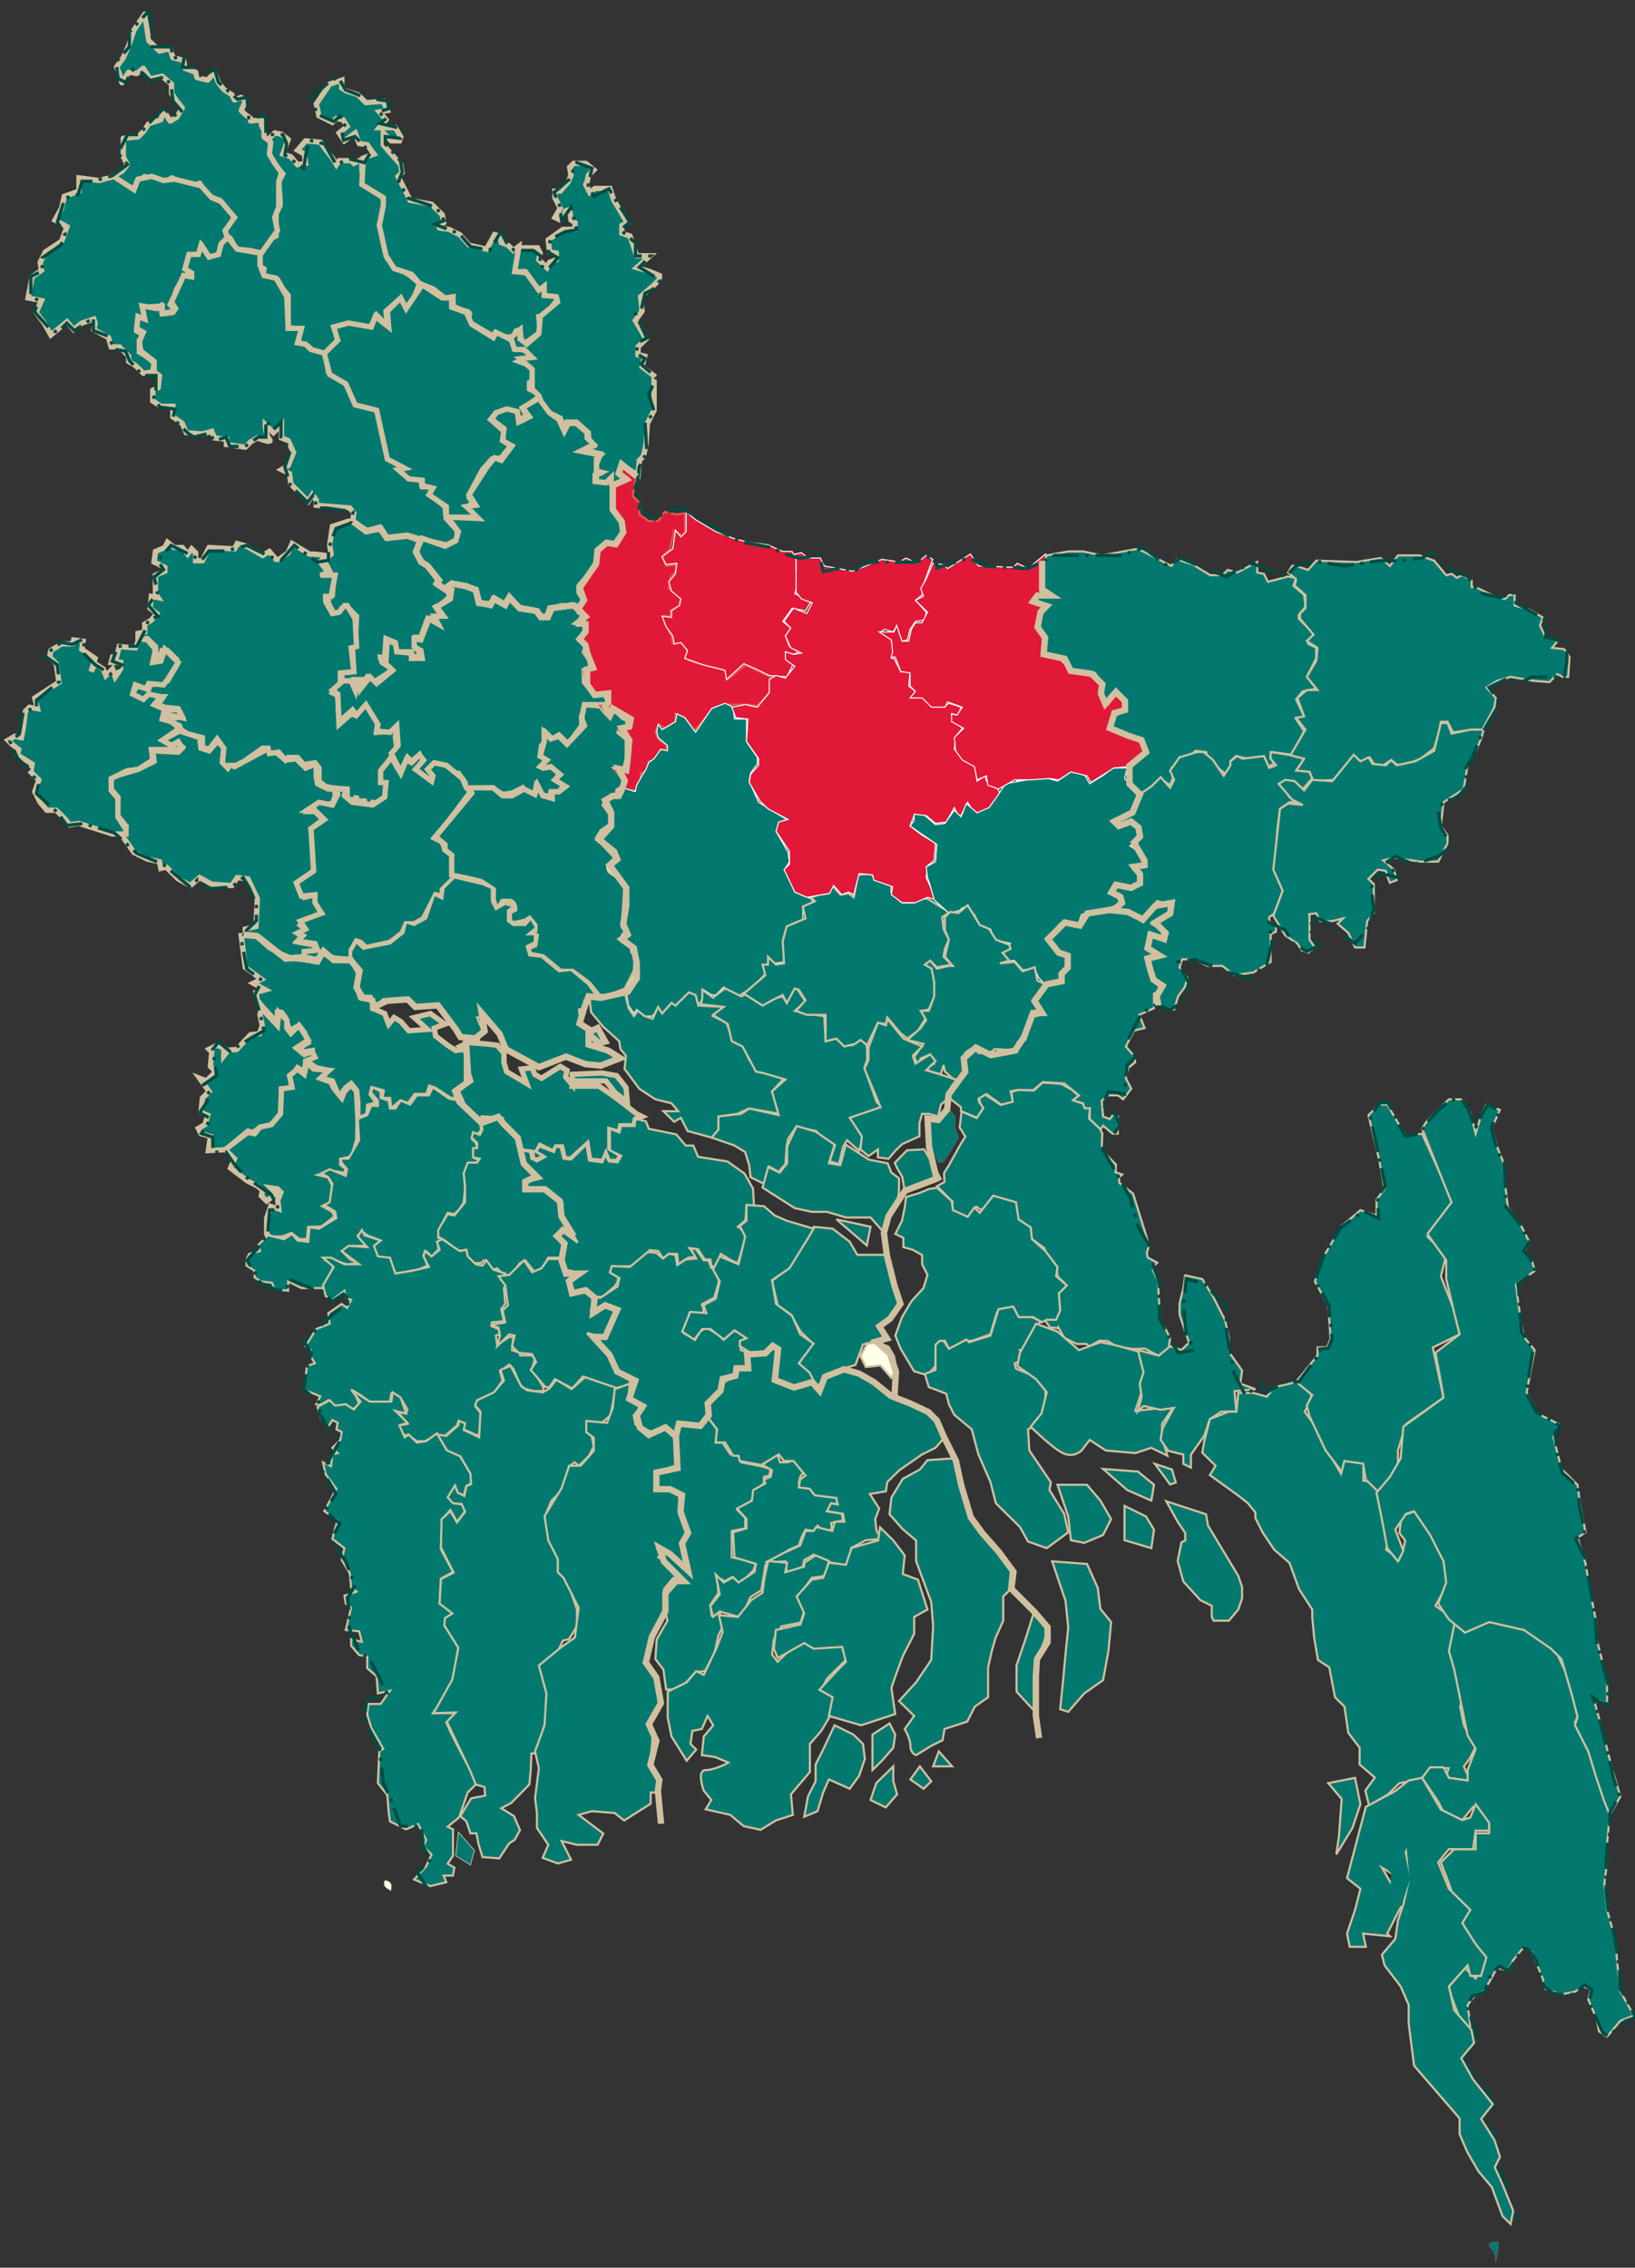 <?xml version="1.0" encoding="UTF-8" standalone="no"?>
<!-- Generator: Adobe Illustrator 16.0.0, SVG Export Plug-In . SVG Version: 6.00 Build 0)  -->

<svg
   xmlns:dc="http://purl.org/dc/elements/1.1/"
   xmlns:cc="http://creativecommons.org/ns#"
   xmlns:rdf="http://www.w3.org/1999/02/22-rdf-syntax-ns#"
   xmlns:svg="http://www.w3.org/2000/svg"
   xmlns="http://www.w3.org/2000/svg"
   xmlns:sodipodi="http://sodipodi.sourceforge.net/DTD/sodipodi-0.dtd"
   xmlns:inkscape="http://www.inkscape.org/namespaces/inkscape"
   version="1.1"
   id="BD_XXX_District_locator_map"
   x="0px"
   y="0px"
   width="1550.242px"
   height="2149.604px"
   viewBox="0 0 1550.242 2149.604"
   enable-background="new 0 0 1550.242 2149.604"
   xml:space="preserve"
   inkscape:version="0.91 r13725"
   sodipodi:docname="বাংলাদেশে_ময়মনসিংহ_বিভাগ.svg"><rect x="0" y="0" width="1550.242" height="2149.604" fill="#333333" stroke="none"/><defs
   id="defs120" /><sodipodi:namedview
   pagecolor="#ffffff"
   bordercolor="#666666"
   borderopacity="1"
   objecttolerance="10"
   gridtolerance="10"
   guidetolerance="10"
   inkscape:pageopacity="0"
   inkscape:pageshadow="2"
   inkscape:window-width="1360"
   inkscape:window-height="706"
   id="namedview118"
   showgrid="false"
   inkscape:zoom="0.62105281"
   inkscape:cx="998.62926"
   inkscape:cy="1458.882"
   inkscape:window-x="-8"
   inkscape:window-y="-8"
   inkscape:window-maximized="1"
   inkscape:current-layer="g5728" />
<g
   id="g5728">
	<path
   id="path1881"
   d="M1418.268,2144.104c-1.313-5.254,0.646-7.354-4-12   c-6.257-6.256,1.068-7,6-7C1422.104,2125.104,1418.415,2143.735,1418.268,2144.104z"
   stroke-width="0.5"
   stroke="#646464"
   fill="#01796F" />
	<path
   id="path1921"
   d="M370.267,1793.104c0-2.467-7.859-2.563-6-10   C364.645,1781.595,374.519,1782.476,370.267,1793.104z"
   stroke-width="0.5"
   stroke="#646464"
   fill="#FEFEE9" />
	<path
   id="path2172"
   d="M39.346,249.917L39.346,249.917z"
   stroke="#000000"
   fill="none" />
	<path
   id="path2170"
   d="M344.36,151.058L344.36,151.058z"
   stroke="#000000"
   fill="none" />
	<path
   id="path2173"
   d="M350.714,142.298v-7.508h-3.813L350.714,142.298z"
   stroke="#000000"
   fill="none" />
	<path
   id="path3149"
   d="M503.223,367.547L503.223,367.547z"
   stroke="#000000"
   fill="none" />
	<path
   id="path3150"
   d="M322.754,644.102L322.754,644.102z"
   stroke="#000000"
   fill="none" />
	<path
   id="path3166"
   d="M119.411,784.257L119.411,784.257z"
   stroke="#000000"
   fill="none" />
	<path
   id="path3173"
   d="M285.898,909.395L285.898,909.395z"
   stroke="#000000"
   fill="none" />
	<path
   id="path3175"
   d="M299.878,900.635L299.878,900.635z"
   stroke="#000000"
   fill="none" />
	<g
   id="g5219"
   transform="matrix(2.542,0,0,2.503,-20.817,-25.226)">
		<g
   id="g4167">
			<path
   id="path3168"
   d="M53.669,326.435l1.5-3.5l-3.5-4.5l0.5-6.5l-3-3.5l0.5-4     l10-3l6-3l-0.5-4l9.5,0.5l1.5-1.5l-1.5-2.5l-2.5,1.5l-3.5-2l6.5-3.5l7.5,2.5l0.5,4l3,1l3-3.5l2.5,2l-0.5,5.5l4.5,2l11-6l-0.5-1     l5.5,2l3,2.5l4-0.5l3.5,3.5l4-1.5v5l0.5,2.5l4,2h2.5v3l-1,2.5l-5.5,0.5l-3,2.5h2l3,3l-4.5,3.5l0.5,2.5l0,0l0.5,13.5l-5,3.5     l-1,1.5l0,0l2.5,5l4-1l0.5,3l1,2.5l1.5,1.5l-6.5,2.5l-2,2l2.5,2l-3,1.5l2,1.5l-2,1.5l5.5,1l1,2l-4,1l-0.5,2h-5l-7-3l-4.5-4l-2-1     l-3.5-1v-2l4-1l0.5-10.5l-3.5-7.5l-4-0.5l-2,3l-7.5-0.5l-4.5-2.5l-3.5,3l-4.5-2.5l-4.5-4.5l-2,0.5l-0.5-2.5l-4.5-1l-5-2.5     L53.669,326.435z"
   stroke-width="2"
   stroke="#D0C0A0"
   fill="#01796F" />
			<g
   id="g4150">
				<g
   id="g3158">
					<g
   id="g3153">
						<path
   id="path4167"
   d="M108.17,62.936l2.5-2.5l2.5,0.5l2.5,2l-2,5.5l3,1        l2.5,3l3-0.5l-0.5-3.5l-2.5-1.5l3-3.5l5.5,0.5l2.5,3.5l2,2.5l1.5,2.5l1-1.5h4.5l1,1l3-1.5v3.5l0.5,6l3.5,2.5l3.5,2l1,2.5        l-0.5,3l-1,7.5l1.5,5l1,5.5l4,3.5l4.5,3l3.5,3l-1.5,4l-1.5,3.5l-1.5,2l-3-3.5l-5,4.5l0.5,5.5l-4-4l-2.5,5l-8-2l-5.5,1.5l2,5        l-2.5,3l-1.5,2.5l-4.5-0.5l-4-3.5h-2.5v-5.5l-4-1v-12l-2-2.5l-2-3.5l-5.5-1.5l0.5-2.5l-1.5-1v-4l-0.5-1.5l2-2.5l-1.5,2.5        l3-4.5l3-1.5v-8.5l1.5-3v-2l-0.5-7l1.5-3l-5.5-6V62.936z"
   stroke-width="2"
   stroke="#D0C0A0"
   fill="#01796F" />
						<path
   id="path2169"
   d="        M53.669,41.436l-1-3.5l-1-2.5l2.5-3.5l2-4.5l2-6l4-6l1,6.5l0.5,3.5l4,4l4-1l1,3.5l4,1l0.5,3l4,1.5l0.5,2l4,1l2.5-3l1.5,4        l2,2.5l3,2l1,2l2.5-1l1.5,1.5l-1.5,3.5l1.5,1.5l2,1.5v1l4-0.5v2l1,2v2.5l2.5,2l-0.5,4.5l2,3.5l2.5,3.5l-1,3.5v5v4.5l-1.5,4        l1,5l-2.5,3.5l-3.5,5l-4-1l-5.5-0.5l-2-4l-2.5-2l3-5.5l-2-4l-2.5-3l-4-1.5l-2-2l-1.5-3l-2.5,1c0,0-0.625-0.5-2-1        c-1.375-0.5-3.5-1-3.5-1l-2.5-1l-2.5,2l-4-1l-3.5-1.5l-3,2l-0.5,2.5c0,0-1.625-0.25-3.5-1c-1.875-0.75-4-2-4-2l-1-1.5l3.5-2        l2-2.5l-1.5-3v-7l5.5-0.5l2-2l2-3l4.5-1.5l1-3.5l2.5,4l2.5-1.5l2-3.5l-2-2.5l-2-3v-3.5l-3.5-3l-4.5,1l-2.5-4l-2.5,2l-3-0.5        L53.669,41.436z"
   stroke-linejoin="round"
   stroke-linecap="round"
   stroke-width="2"
   stroke="#D0C0A0"
   fill="#01796F" />
						<path
   id="path2192"
   d="M27.169,136.936l-2.5-4.5l-3-4l2-4.5l-5-1l1.5-8        l3.5-2.5l-0.5-3l2-4l6-4l2-5.5l-4.5-2.5l2.5-4.5l1-4.5l5.5-2v-5l7.5,1l5.5-1.5l7.5,5l1.5-4l5.104-1.072l4.396,1.572l4-0.5        l10,2.5l4,4.5l3.5,1.5l5,6l-3.5,5l1,3.5l-2.5,2.5l-1,4h-3.5l-2.5-4l-1.5,3h-3l-1.5,5.5l2,2l-2.5,0.5l-3,5l-1,3l-1.5,3l2,2.5        l-3,0.5h-2v-2.5l-6.5,0.5v4h-2.5l-0.5,5l3,1.5l-2,2v4.5l2.5,1.5l3,2.5l-0.5,3.5l-3.5,0.5l-3-3l-2.5-1.5v-2l-3.5-3.5h-3l-1-3.5        l-5.5-3l0.5-2.5l-0.5-1.5l-4.5,1.5l-3,2.5l-2.5-3L27.169,136.936z"
   stroke-width="2"
   stroke="#D0C0A0"
   fill="#01796F" />
						<path
   id="path2175"
   d="M142.169,64.436l-1.5-4l-4,3l-2-3l3-2.5l-1.5-2.5        l-2.5-0.5l-1.5,1.5l-5-2.5l-1-4.5l5-7.5l4.5-1.5v3l1.5,1l4.5,1.5l3,3l6.5-0.5l1.5,3.5l-3,0.5l2.5,3l-2.5,3h6l2,3.5l-0.5,1.5        h-3l-3-3v4.5l2.5,3l4,4.5l0.5,3l-1.5,1.5l4.5,9l8,1.5l4,4l0.5,3l-2,1l0.5,1l3.5,0.5l4,2l3.5,4l6.5,1.5l3-5.5l2,0.5l0.5,2.5        l2.5,1l2,2l2-1.5l-1,9.5l4,0.5l5.5,6l1-0.5v3h4.5l0.5,1.5l-4.5,6l-2.5,0.5l0.5,6l-5.5,4l-1.5-0.5l-0.5-4.5l-1.5,0.5l-1,2.5        l-4-0.5l-3-1l-0.5,1l-10-6c0,0,2.5-3,0-3.5c-2.5-0.5-5-2-5-2v-3.5l-3,0.5l-4.5-3.5l-5-2l-3-3.5l-6.412-2.12l-3.088-4.88        l-2.5-11.5l1.5-7.5v-3l-8-5l0.5-10l4-1.5l-2.5-3.5L142.169,64.436z"
   stroke-width="2"
   stroke="#D0C0A0"
   fill="#01796F" />
						<path
   id="path2174"
   d="M93.169,99.935l-2.5,2.5l-1,4l-3.5,1l-3-4.5l-1,3.5        h-3.5l-1.5,5.5l2.5,1.5v1.5l-3-0.5l-4.5,10l1.5,2.5l-1,1.5l-4,0.5l-0.5-3l-1.5,1l-5.5-1l1,5l-2.5-1l-0.5,4.5l2.5,1.5l-1.5,3.5        l0.5,3.5l5,4v4l2,1.5l-0.5,4.5l-2,1v4l3,2h4.5v4l3.5,2.5l1.5,3.5l6,0.5l3.5-1l1,2.5l4.5,0.5v2l7,1l2-2l2.5-1.5        c0,0,6,2.5,4.5,0.5c-1.5-2-1.5-5.5-1.5-5.5l3,3l3-3v5l2.5,1l2,4.5l-2,5l-2.5,1.5l3,1.5l0.5,4l6.5,6.5l1.5-2.5l1.5,2v2l12.5,1        l1.5,2l-0.5,3.5l5.5,3l5-1l2.5,4l7-1l15,3.5l4-2v-3.5l-4-4.5l-0.5-4.5l-5.5-4.5l1-2l-1.5-1h-2.5l-0.5-3h-4.5l-3-3.5l1.5-1        l-5-3l-3.5-14l-2-5l-7.5-1.5l-3.5-8l-7-4.5l-1-7l-5.5-1.5l-2-2l-3-0.5l1.5-5.5h-5l-0.5-12l-4-7l-4.5-1l-1.5-4v-4.5l-8.5-1.5        L93.169,99.935z"
   stroke-width="2"
   stroke="#D0C0A0"
   fill="#01796F" />
						<path
   id="path2176"
   d="M174.67,205.935v-4l-6.5-4.5l1.5-2.5l-4-1v-2l-5-0.5        l-4-3.5l2.5-0.5l-6.5-3.5l-4-18.5l-8-2l-3.5-8l-6-3.5l-2-8l5-5l-1.5-5l5.5-1.5l8.5,1.5l1.5-4l5,4l-0.5-6l5-5l2,4l6-9l7.5,5        h3.5v3.5l5.5,2l2,4.5l8,5l1-2l6,3l1.5,1.5l-0.5,1.5l4.5,1l1.5,2l-4.5,2l4,1.5l1.5,2v3.5l-1.5,1v2.5l3,1.5l0.5,1.5l-2,1.5l-4,3        l1.5,2.5l-2.5,1.5l-1.5-2.5l-3-1l-0.5,1.5l-4-0.5l-2,2.5l5,4.5l-0.5,3.5l3,2l-3.5,4.5l-3.5,0.5l-3.5,4l-5,9.5v1l1.5,2.5        l-2.5,1l5.5,4H174.67z"
   stroke-width="2"
   stroke="#D0C0A0"
   fill="#01796F" />
						<path
   id="path3151"
   d="M206.669,153.436v-3.5l-4.5-4l4.5-0.5l-3-3h-3.5        l-1.5-4.5l3.5-3v3.5l2.5,2l4.5-4l0.5-6.5l6.5-5.5l-0.5-2l-4.5-0.5v-3.5l-2,1.5l-5-7h-4l1.5-9h7l1,2l-0.5,2.5l3,3l1-2l2.5-1        v-2.5l-2.5-0.5l-0.5-4.5l5.5-4h4.5v-2.5l-1.5-1l-0.5-4l-1.5,0.5l-1,2l-1,1.5l-2-1l2-3.5l-1-2l-1-2v-2.5h2l3-3.5l1-2.5l-0.5-3        l1.5-1.5h4.5l3,2.5l-2,2l-0.5,2.5l-0.5,1l1.5,3l2-1.5h5.5l1.5,4.5l5,8.5l-2,1v3l3,1l2.5,7.5h5l-5,4.5l5,1.5l3.5,1.5v1.5        l-2.5,2.5l-4.5,4l0.5,5.5l-2.5,3.5l2,3.5l2,3.5l-3,3v3l2.5,0.5l-1,4l4.5,3.5v13l-2.5,5l-0.5,8l-1,4.5l-1.5,1.5l-0.5,5.5        l-2.5-1.5l-3.5-2v3l2,1.5l-4.5,3.5l-2-0.5v-2l-1,1l-4-0.5v-2.5l2-1l-2-0.5v-2.5l1.5-4l-6-1.5l3.5-1.5l-2-3v-2l-4.5-4h-3.5        l-1,2.5l-1.5-4l-6-3l-2-5.5l-2.5-2.5V153.436z"
   stroke-width="2"
   stroke="#D0C0A0"
   fill="#01796F" />
						<path
   id="path2177"
   d="M165.67,213.936l8.5,3l4-2l1-3.5l-4-5.5l11.5,0.5        l-4.5-4.5l3.5-0.5l-2.5-4l7-11l2.5-3l2.5,1l4-5.5l-3.5-2l0.5-4.5l-4.5-3.5l1.5-2.5l4-1.5l4,1l0.5,4l4-2l-2.5-3.5l6-3.5l4,5.5        l3.5,2.5l2,4.5l1.5-3h3l4,3.5v2l2.5,2.5l-5,2.5l7.5,1.5l-1.5,1.5v4.5l1,1l-1.5,0.5v2.5l4,0.5l2-2v2.5l1.5,1v8l2.5,5.5l0.5,3.5        l-3.5,5l-2.5-0.5l-3.5,3l-0.5,4.5l-3.5,5l-3,3.5v2.5l1.5,2.5l2,0.5l-2.5,1.5l-1,3l-1-2l-5.5-0.5l-4.5,1.5l-1,2.5h-2.5l-1-2        l-7.5-1.5l-2-2.5l-1.5-0.5l-1.5,2l-2.5-1.5l-1.5-0.5l-1,2l-4-0.5l-1.5-5h-2l-1.5-1.5l-5.5-0.5l-2,2.5l-3-2.5v-1.5l-4-5.5h-1.5        l-2-2.5l-1-2.5L165.67,213.936z"
   stroke-width="2"
   stroke="#D0C0A0"
   fill="#01796F" />
						<path
   id="path3152"
   d="M140.169,264.436l-0.5-9l1-1l0.5-11l-3-3h-2.5l-1,2        h-2l-2-4v-2.5l1.5-0.5l0.5-7.5l-3-0.5l1.5-1l-2-4l2.5-2.5l-0.5-3.5l1-7l6-2l2,0.5l4.5,3.5l5.5-1l2.5,3.5l7-1l5.5,2l-2,4l2.5,4        l2.5,2l3.5,5l-0.5,1.5l4.5,3v2l-3,2.5l-2,1l2,3l-3,1l1,2l-3-1.5l-2.5,7h-2v4l1.5,1.5l-0.5,2l-2.5-0.5v-1.5h-5.5l-0.5-3.5        l-3.5-1.5l-0.5,7h-1.5l0.5,2l3,2v1.5l-4.5,3l-1.5,1l-2.5-2l-2.5,3v-2h-2.5v2l-1-1.5h-3.5v-3L140.169,264.436z"
   stroke-width="2"
   stroke="#D0C0A0"
   fill="#01796F" />
						<path
   id="path2179"
   d="M135.169,268.436v-3.5l5-0.5l-1-9l2-0.5l-0.5-10.5        l-3-5h-1l-2,2.5l-2.5,0.5l-2.5-4.5v-2h2l1.5-8h-5.5l3-1l-3-4l2-2.5l-4-0.5h-2l-6.5-4l-1.5,3.5l-3.5,2.5h-1l-2.5-3l-2.5,1.5        l-6-3.5l-3.5-1l-1,2l-9.5-0.5l-2.5,5h-2.5v-3l-1.5-1.5l-1.5,2l-2-2.5h-3l-2.5-2l-1,2l-3.5,1.5l0,0l-0.5,4l4,2v1.5l-3.5,1.5v7        l1,1.5l-2.5-0.5l-0.5,4.5l2.5,2l-2,2.5l-2.5,1.5v3l-2.5,0.5v2h3.5l3,3l0.5,5.5h1.5v-2l0.5-2h2l3.5,3.5v2l-3.5,6l-2.5,1l-4,0.5        l-0.5,1.5l-4.5-1l-1.5,3l3.5,2l2-1h6l-2,3l2.5,1l5,0.5l1.5,3l-2.5,0.5l-2.5-1h-2l-0.5,1.5l3.5,1l3,1.5l0.5,1.5l2.5,1.5        l5.5,1.5v3.5l2.5,1l3-4l2.5,3.5l-0.5,5.5l2,2l0.5-1h2.5l3-1.5l7-5h2l0.5,2l3.5-0.5l0,0l2.5,3l1-1h3.5l3,3.5l0.5-1l3-0.5l1.5,2        v5l2.5,2l2.5,0.5l5.5,0.5v3l1,1h2l0.5-1.5v2h3l1,3l2-2.5l1.5,0.5l3.5-3v-5l-1.5-1v-3.5l4-6l1.5-2.5l-0.5-4.5l1-4l-2.5,2        l-5.5,0.5l0.5-4.5l-3.5-6h-1l-4,4l-1.5-0.5l-4.5,4l-0.5-11l-2-1L135.169,268.436z"
   stroke-width="2"
   stroke="#D0C0A0"
   fill="#01796F" />
						<path
   id="path2180"
   d="M75.17,285.936l-3-2.5l-3.5-1l0.5-2l7,1.5l-1.5-3        h-4.5l-4.5-2l2.5-3l-4.5-1l-2,2l-4-2l1-3.5l4,1.5l1-2l5.5,0.5l1.5-2l4-6.5l-5-5l-1.5,4.5l-3,0.5l1-5l-3-3.5l-3-0.5l-1.5,3.5        l-6-0.5l-1,4h-1.5l-0.5,2h3.5v2.5l-2,3l-1-3l0,0l-2.5,2.5l-1-2.5l-3-2l-1.5,3l1.5-5l-5-3.5l0.5-3l-3.5-0.5l-0.5,1.5h-4l-4,2.5        l-0.5,2.5l2.5,2.5l1,7l-9,6l1,4l-3-0.5l-1.5,1.5l-0.5,4l-0.5,3.5l-0.5,2.5l-2.5-0.5l-2.5,1.5l1.5,1.5l2.5,2l-0.5,2l5.5,3.5        l-0.5,3l3,3l-1.5,4.5l2,4l2.5,3h3.5l3,3l2,2.5l3.5-0.5l12.5,4h5v-2.5h-0.5l-2.5-4v-7l-2.5-3v-4.5l6-3l4-0.5l0,0l5.5-3.5        l-0.5-4h10.5l1-1l-2-1.5l-2,1l-3.5-2L75.17,285.936z"
   stroke-width="2"
   stroke="#D0C0A0"
   fill="#01796F" />
					</g>
					<path
   id="path2184"
   d="M134.67,283.436l-0.5-10.5l-2-1.5l4-3.5h3l1.5,3.5       l0.5-3.5h1.5v3l3.5-4.5l2.5,2.5l6-5l-5-5l2.5,1l0.5-7.5l3,1.5l0.5,3l5.5,0.5v2h4l-0.5-3l-2.5-1.5v-3l2.5,0.5l3-8l3.5,2l-1.5-3       h3.5l-2.5-3.5l5-3l0.5-3.5l-2-0.5l2-2l5.5,1l3.5,2l1,4.5l4.5,1l1-2.5l4.5,2.5l1.5-3l4,4l6,1l2.5,2.5h2l1.5-3.5l8.5-1l1.5,2.5       l1.5,0.5l-1.5,4h2l1,3.5l-2,3l2,1.5l-1,2.5l2,3l0.5,3.5l-2.5,0.5v4.5l4,4.5h3.5l1.5,2.5l-1,1.5h-7l-1,1.5v3h-1v3.5l-5,7       l-3.5-3.5l-2.5,1.5l-2-2v2.5l-2,2l-0.5,4l2,1l-1,2.5l0.5,1l3-0.5l3,2.5l-2,2.5l3.5,2l-2,2.5h-3l-0.5,2l-3-1l-2-3l-0.5,2.5h-3       l-1.5-2l-4,2l-3.5,0.5l-4-2.5l-10,0.5v-2.5l-2.5-3.5h-1.5l-3-3l-4-0.5l-2,1.5l1,4l-0.5,1.5l-5.5-4.5v-2l2-1.5l-1-2.5l-3,2.5       l-1.5-1.5l-2.5,5.5l-3.5-7l2.5-3l-0.5-7.5l-2.5,2.5l-5-0.5l0.5-2.5l-4.5-7.5l-3.5,4l-1.5-2L134.67,283.436z"
   stroke-width="2"
   stroke="#D0C0A0"
   fill="#01796F" />
				</g>
				<path
   id="path3179"
   d="M121.669,372.936v-2.5l5-0.5l-1-2.5l-6.5-1l2-2l-2-1      l3-1.5l-2-3l8-3l-2.5-4v-3l-5,0.5l-2-5l6.5-4.5l-1-16l5-3.5l-3.5-3.5h-3l4.5-3l5,1l2-4l-0.5-2h3.5l-0.5,2.5l3,2.5l4,0.5l3.5,0.5      l4.5-3l0.5-5.5h-2v-4.5l4-5l3.5,6l2-5l2,1l3-3l1.5,2l-3,3.5l6,4.5l0.5-2l-2-2.5l2.5-2.5l4.5,1l3,2.5l3,2.5l1.5,3.5l1.5,1.5      l-8.5,11.5l-5,6l3,1.5l1,3l2.5,1.5l0.5,9.5l-4,4v2.5l-2.5-0.5l-4.5,9l-3.5,2h-3l-1.5,3.5l-4.5,3.5l-9,2l-2-2l-1.5-0.5l-2,3.5      v3.5l-6-0.5l-5-1.5l-2,2.5L121.669,372.936z"
   stroke-width="2"
   stroke="#D0C0A0"
   fill="#01796F" />
			</g>
		</g>
		<path
   id="path4248"
   d="M176.669,341.436v-7.5l-2.5-2v-2l-3.5-3l13.5-16.5l-1-2    h9l3.5,3h3.5l4.5-2.5l4,2l1-3.5l2,4l3.5,1v-2.5h2.5l2.5-2l-4-2.5l2-2l-3.5-3l-3,0.5l-1-0.5l2.5-2.5l-2.5-1.5l1.5-5.5v-3.5l2.5,2.5    l3-1l3,3l6.5-7l-1-3l1-5l6,0.5l2,2.5l1.5,1.5l1-2h1.5l2.5,2.5l1.5,0.5l0.5,3l-3,0.5l-0.5,1.5l3,2.5v7.5l-1,4h-3l2.5,3l0.5,3.5    l-2.5,1.5l-0.5,3l-2-0.5l-2.5,3l2.5,3.5v4l-3.5,2.5l-1.5,2.5l7,7.5l-3,3l0.5,2l3.5,2.5l2.5,4l-1,14.5l1.5,2l-1.5,1.5v2l1.5,0.5    l2,2v1.5l1.5,1.5l-0.5,6l-3.5,7l-6.5,2.5h-3.5l-4-5l-6-4.5h-4.5l-6.5-5.5l-5-1l-0.5-2.5l2.5-1l0.5-3.5l-2-1l1.5-1v-2l-2-2.5    l-1.5,1l-4.5,1l-1.5-1v-3.5l2-1c0,0,0-3-2-3c-2,0-2.5,0-2.5,0l-1.5,2.5h-1l-1-3v-4l-4.5-3l-4-1L176.669,341.436z"
   stroke-width="2"
   stroke="#D0C0A0"
   fill="#01796F" />
	</g>
	<path
   id="path5240"
   d="M332.922,910.646v-8.76l5.083-8.76l6.354,6.257   l25.417-5.006l12.709-10.013l2.542-10.012l7.625,2.504l11.438-6.259l7.625-22.523l7.625,3.755l1.271-10.012l10.167-10.012   l26.688,6.258l8.896,3.754v12.516l3.813,7.509l8.896-5.006l7.626,2.503l-5.084,3.754v10.012l5.084,3.755h11.438l5.084-6.259   l5.083,8.761l-7.625,6.259h6.354v7.509l-7.626,3.754l2.542,8.761l11.438,1.252l16.521,13.766l11.438-1.25l16.521,13.765   l8.896,12.515l-12.709,2.503v7.511l-5.083,1.25l1.271,11.264l6.354,7.508l10.167-2.502l5.084,15.018h-5.084l-10.167-11.264   l3.813,15.02l15.251,2.502l11.438,7.509l-11.438,3.754l-6.354,3.755l-15.251-1.252l-15.25-6.257l-17.793,5.006l-11.438,5.005   l-30.502-18.771l-5.084-12.515l-15.25-16.269h-6.354l5.083,12.514l-6.354,7.509l-13.979-2.503l-8.896-12.515l-12.709-13.765   l-5.084-2.505h-17.791l-7.625-5.006h-13.98l-7.625-1.251l-10.167,8.762v-6.259l-10.167-3.755l-5.083-10.012l2.542-16.268   L332.922,910.646L332.922,910.646z"
   stroke-width="2"
   stroke="#D0C0A0"
   fill="#01796F" />
	<path
   id="path4161"
   d="M571.85,1029.528L571.85,1029.528z"
   stroke="#000000"
   fill="none" />
	<g
   id="g7076"
   transform="matrix(2.542,0,0,2.503,-20.817,-25.226)">
		<path
   id="path3188"
   d="M98.169,364.436h5.5l5,4.5l7,4l5.5,0.5l5.5,1l2-3.5    l4,2.5h6.5l3,5.5l-1,4.5l1.5,4.5l2,0.5l2.5,0.5v3l4.5,2l1.5,4l2-2.5l2.5,1.5l3,3.5l7-0.5l-5-4.5l6-1.5l5.5,4l-4,1.5l0.5,3l4.5,3.5    l3,2l3-0.5l2,1l-0.5,4.5l-0.5,7l-3.5,4l1,2.5h-3.5l-6-4l-1.5-0.5l-1,3h-4.5l-2.5,3.5l-3-1l-4,3.5l-0.5-4.5h-3l0.5-3l-3.5-1l-0.5,2    l2.5,3.5l-3.5,1l-0.293,3.384l-3.707,1.616v-6.5l-0.5-4.5l-2-2.5l-2,1.5l-2.5,3.5l-2.5-6l-4-1l2.5-3l-4.5-1l-3.5-2.5l2-2v-2    l-3,0.5l-2-1.5l3.5-2l-1.5-4l-2-2.5l-3.5,2l-1.5-5l-1.5-2h-1.5v4l-5.5-6l-2-2.5l-0.5-3l3.5-1l-4.5-2.5l3-1.5l-6-4.5    L98.169,364.436z"
   stroke-width="2"
   stroke="#D0C0A0"
   fill="#01796F" />
		<path
   id="path4163"
   d="M182.17,414.936v-6.5l-2.5-2l3-1.5l7,0.5l4,0.5l2.5,3    v3.5l1,3.5l7.5,4.5l-2-5.5l4-0.5l1,2.5l2.5,1.5l7-4.5l2.5,1.5l-0.5,2.5l2.5,3v-4l11-0.5l5.5,1l3.5,4.5l0.5,5.5l-4.5-3.5l-3.5-4.5    h-12l-0.5,2h10l5,3.5l6.5,5l2.5,2l2,1l-2.5,1l-0.5,2.5h-5l-0.5,2.5l-3.5-1v7l4,2.5l-1,2.5h-3.5l-1-2.5l-1,2.5l-5-0.499l-1-6    l-6,5.5h-2.5l-1-4.5h-2l-1,2l-5-2.5l-1,2l3,1.999l-3,1.501l-2-0.5v-2.5l-4-0.499l-2-5.5l-5-3.5l-0.5-3l-7-0.5l-1,1.5l-6-5.5l-1-3    l-1.5-3l3.5-3.5V414.936z"
   stroke-width="2"
   stroke="#D0C0A0"
   fill="#01796F" />
		<path
   id="path5134"
   d="M105.67,391.936l6,6.5l0.5-5l3,3v3l1.5,2l3-3l3.5,5.5    l-4.5,3l3,2.5l3-1l1,2l-3.5,1.5v1l-0.5,3l-2.5-1.5l-2,3l0.5,4.5l-4.5,0.5l0.125,9.5l-4.125,4.375l-3.875,0.625l-2.625,2l-2-0.5    l-6.5,5.5l-1,1.5l-7.25,0.375l0.75-5.375l-3.5-1l-1-2l2.5-1.5l1-3.5l-2.5-1l0.5-5.5l2.5-2.5l-3.5-5l2.5,1l3-3v-1l-1.5-1.5l0.5-5.5    l-1-1l3-1.5l2.5,1v3l1.726-2.205l3.024-0.17l5.25-5.625l3.25-0.375l1.125-3l-0.875-4.125L105.67,391.936z"
   stroke-width="2"
   stroke="#D0C0A0"
   fill="#01796F" />
		<path
   id="path6105"
   d="M92.17,445.436l8.5-6.5l2.5,0.5l2-2.5l4.177-0.914    l3.47-4.147l0.353-9.439l3.97-0.561l-0.97-4.439l3-2.5l2.5,2l1.03-4.531l2.47,2.53l5.768,0.5l-3.268,3.001l4,1.5l1.061,2.323    l2.939,3.677l1-2.5l2.5-2.5l2,2.5l0.561,11.353l-0.061,6.647l-1.5,5.5l-1.291,1.739l-3.209,0.762v1.5l2,1.5l-0.5,2.5l-5.5-1l-3,1    l2.341,0.574l1.659,3.427l-0.5,7l-2.5,1l2.912,1.674l1.088,2.326l-5.384,4.207l-4.616,0.177l-0.5,4.616h-3.5l-2.853-2.263    l-3.147,1.263h-4.5l-1.5-1.5v-6l1.5-4.5l3,1l-0.384-3.323l1.177-2.97l-1.293-1.324l-2.5-0.384l2.177,2.146l-3.677,2.854l-2-1.999    l0.5-2l-1.738-1.616l-3.787-1.899l-6.475-4.985l1.5-3.5L92.17,445.436z"
   stroke-width="2"
   stroke="#D0C0A0"
   fill="#01796F" />
	</g>
	<path
   id="path7082"
   d="M254.126,1170.933l15.25,3.754l7.625-5.004l5.083,6.256   l10.167,1.252l1.271-13.766l8.896,1.252l16.521-10.012l-1.271-6.26l-10.167-6.256l5.083-2.502l2.542-17.521l-3.813-6.26   l-6.354-3.754l7.625-3.755l15.251,6.257l1.271-6.257l-5.083-6.258l-1.271-3.754h7.625l10.167-17.521l-1.271-20.021l8.896-3.754   l3.813-8.762h6.354v-5.006l-6.354-7.509l1.271-5.006l7.625,3.755v6.258l7.625,2.502l1.271,7.511h5.084l5.083-7.511l8.896,3.756   l6.354-8.762h11.438l3.813-7.509l15.251,10.669l10.167,1.845l1.271,5.007l17.793,15.019l1.271,7.508l-2.542,3.755h-3.813   l-2.542,5.004l3.813,3.759l1.271,5.004l-3.813,1.252v7.508l5.083,2.504l-1.271,2.502h-6.354l-6.354,10.013l1.271,13.768   l-1.271,13.764l-3.813,6.258l-5.084,5.009l-6.354-1.252l-7.625,15.018l-1.271,8.76l5.083,1.25l-5.083,3.755v6.258l-6.355,6.258   l-5.083-5.006l-2.542,3.754l3.813,10.012l-8.896,3.756l-21.604,3.754l-6.354-15.018h-10.167l-5.084-11.264l7.625-5.006   l-12.709-5.006l-5.083-3.755l-3.813,3.755l7.625,10.012H334.19l-10.167,5.006l7.625,7.51l7.625,3.754l-10.167,1.252l-16.521-5.006   l-3.813,1.252l7.625,5.004l-3.813,8.76l-3.813,6.259l-1.271,6.256h-21.606l-12.708-6.256v8.762l-12.709-1.252l-2.542-6.258   l-10.167-1.252l-6.354-3.754v-6.259l-7.625-5.006v-6.256l2.542-5.006l10.167-2.502l-1.271-6.258L254.126,1170.933L254.126,1170.933   z"
   stroke-width="2"
   stroke="#D0C0A0"
   fill="#01796F" />
	<path
   id="path8053"
   d="M421.884,1175.939l-6.354-3.754v-6.258l8.896-15.018   l6.354,1.25l10.167-12.515v-15.016l-1.271-12.516l3.813-10.013h8.896l2.542-3.754l-6.354-1.252v-8.76h3.813v-5.006l-5.084-5.008   l1.271-5.004l6.354,2.502l2.541-5.006l-1.271-7.509l1.271-3.754l16.522,1.252l2.541,6.257l12.709,10.011l3.813,12.517l5.083,6.256   v8.76l5.084,6.258l5.083,2.502v5.006h-6.354l-5.083,3.757l1.271,3.754H517.2l10.167,6.258l2.542,8.76h3.813v13.767l8.896,13.768   l2.542,7.508l-11.438-7.508l-5.083,5.004l6.354,2.504v16.269h-15.251l-6.354,11.264l-6.354,2.504l-8.896-11.264l-5.083,2.504   l-7.626,10.01l-5.083,2.504h-2.542l-6.354-7.508l-3.813,1.25l-7.626-8.76h-1.271l-2.542,2.504h-6.354l-6.354-5.008l-1.271-7.509   l-7.625,1.25L421.884,1175.939L421.884,1175.939z"
   stroke-width="2"
   stroke="#D0C0A0"
   fill="#01796F" />
	<path
   id="path2204"
   d="M306.233,1218.487l10.167-17.521l-10.167-8.76h7.625   l12.709,6.258h13.979l-16.521-12.518l6.354-5.004l17.792,1.25l-8.896-10.01l3.813-6.259l2.542,5.006l15.25,5.007l-6.354,5.006   l3.813,10.012l11.438,1.252l5.084,15.016l15.25-2.502l16.521-3.754l-5.083-10.014l1.271-5.006l6.354,5.006l7.625-6.256   l-2.542-7.511l5.083-2.502l16.521,11.263l6.354-1.25l1.271,6.256l7.626,7.51l6.354,1.252l3.813-5.008l6.354,8.762l11.438,3.754   l-3.813,6.258l6.354,3.754l-3.813,3.755l1.271,15.018l-3.813,5.008l2.542,11.263l-11.438,1.252v3.754l6.354,2.502l1.271,5.006   l-3.813,1.252l1.271,8.762l11.438-7.512h3.813l-1.271,12.516l7.626,2.504v2.502h11.438l2.542,3.754l-2.542,8.761l7.625,12.516   c0,0,6.354,8.76,1.271,8.76c-5.084,0-7.626,0-7.626,0l-8.896-2.502l-3.813-3.754l-6.354-15.02l-3.813-3.755l-8.896,6.259   l2.541,8.76l-7.625,11.264l-16.521,7.509l-1.271,6.258l5.083,6.256l-1.271,16.271l-1.271,5.004l-13.979-6.256v-6.259l-5.084-1.25   l-1.271,3.754l-11.438,10.011l-7.625-1.25l-11.438,6.256h-7.625l0,0l-8.896-6.256l-1.271,1.25l-5.083-3.754l-1.271-6.257   l7.625-1.252l-8.896-11.262l7.625,1.25l1.271-3.756l-5.083-8.76l-10.167-6.256l-1.271,7.508h-19.699l-8.261-6.258l-6.354-3.755l0,0   l5.083,11.89l-5.083,5.006l-19.063-2.504l-5.084-5.631l-6.354,3.754h-5.083l3.813-7.508l-15.251-6.257l2.542-22.524l7.625-2.504   l-3.813-6.256v-6.259l-5.083-3.754l10.167-16.27l12.709-5.006l-1.271-10.011l12.709-8.76l5.083,3.754l3.813-7.51l-5.083-2.502   l-1.271-6.258l-11.438,8.76l-6.354-3.754L306.233,1218.487L306.233,1218.487z"
   stroke-width="2"
   stroke="#D0C0A0"
   fill="#01796F" />
	<path
   id="path2205"
   d="M479.074,1218.487l-6.354-8.761l10.167-1.252   l10.168-10.012l3.813-3.754l7.625,11.264l8.896-3.754l6.354-8.76h13.979l3.813,10.01h10.168l1.271,2.504l-8.896,10.011l3.813,7.51   h13.98l6.354,7.51v5.006l-3.813,6.257l3.813,1.252l8.896-6.259l10.167,1.252l-1.271,8.761l-3.813,8.76l-5.084,10.014h-6.354   l-10.166-2.506l16.521,13.768l5.084,7.509l5.084,12.514l13.979,8.762v6.259l-3.813,1.252l-11.438,2.502l-29.229-11.265   l-10.167,11.265l-16.521-8.763l-5.084,7.511h-3.813l-13.979-16.271l5.082-7.508l-3.813-7.509l-12.709-1.252l-6.354-6.258   l2.541-10.012l-5.084-1.252l-11.438,11.264l2.542-10.012l-1.271-7.51l-7.625-2.502l13.979-2.502l-2.542-11.264l5.084-5.007   L479.074,1218.487L479.074,1218.487z"
   stroke-width="2"
   stroke="#D0C0A0"
   fill="#01796F" />
	<path
   id="path2206"
   d="M332.922,1317.345l8.896,11.262l-6.354,7.511   l-7.625-5.006l-10.167,1.252l-5.083-5.007l-11.438,6.257l2.542,10.012l7.625,8.762l3.813-6.258l5.083,2.504l-1.271,6.256   l5.083,2.504l-1.271,7.509l-7.625,7.508l5.083,5.008l-5.083,1.25l-1.271,11.264l-7.625-3.754l2.542,11.262l10.167,13.767   l-11.438,21.272l12.709,8.761l-2.542,7.508l-2.542,10.014l11.438,8.761l-2.542,11.262l7.625,12.516l1.271,13.766l5.083,3.755   l-11.438,3.756l1.271,7.508l5.083,3.754l-5.083,21.273l12.708,1.252l2.542,10.01l-10.167-2.502v6.256l7.625,8.762l7.625,1.252   v11.263l8.896,7.51l1.271,16.268l11.438-2.504l-8.896,12.518h-11.438l-1.271,10.011l3.813,12.514l11.438,20.022l-3.813,2.502   l-1.271,30.033l8.896,11.262l1.271,16.271l1.271,8.762l15.251,7.509l11.438-5.007l7.625,15.017l-2.542,6.26l7.625,7.508   l-5.083,11.265l-11.438,12.514l15.25,6.258l15.251-3.756l-2.542-6.256h8.896l1.271-7.51l-6.354-3.754l5.084-7.511v-25.024   l-5.084-2.504l10.805-8.761l8.262-23.774l7.626-7.509l-3.813-11.266l-10.166-18.77l-10.168-20.023l-3.813-8.76l8.896-8.758h-21.604   l12.709-17.521l6.354-13.766l5.084-31.285l-12.709-20.021v-6.26l7.625-6.256l-12.709-8.76l1.271-23.777l11.438-6.256   l-11.438-21.271l1.271-28.783l7.625-8.758l6.354,11.262l7.625-10.012l-2.541-6.257l-7.626-1.252l-5.083-5.006l5.083-10.012   l2.542,5.004l6.354,2.506l2.543-8.762l6.354-3.754l-1.271-6.258l-11.438-18.771l-12.709-6.258l-6.354-11.264l-2.542-3.757   l-10.166,7.511l-8.896,1.25l-7.625-7.509l-3.813,2.505l-5.084-11.265l7.625-2.502l-11.438-11.264l10.167,2.504l-5.083-15.021   l-7.625-5.004l-1.271,8.76h-20.334L332.922,1317.345L332.922,1317.345z"
   stroke-width="2"
   stroke="#D0C0A0"
   fill="#01796F" />
	<path
   id="path3186"
   d="M446.667,1406.819l-4.448,1.877l-1.903,9.387   l-6.354-3.129l-2.542-6.884l-6.99,11.263l5.085,5.633l8.263,0.625l3.177,7.51l-7.625,10.013l-6.354-10.638l-8.262,7.509   l-0.636,26.903l12.073,23.775l-12.073,6.256l-1.271,23.15l12.072,9.387l-6.99,4.379l-0.635,6.885l13.344,21.271l-5.719,30.032   l-17.792,31.91l20.97-0.625l-8.262,8.761l22.241,46.926l5.083,12.516l8.261,2.504l0.636,8.134l-13.345,2.504l-10.167,16.895   l5.721,5.006l3.813,11.263h5.719l1.906,10.012l3.813,12.516l15.89,1.252l9.529-14.393l5.084-3.129l5.084-9.386l-2.54-5.633   l-3.181-7.508l-12.072-7.51l9.53-5.006l17.157-17.521l1.271-13.768l0.636-15.644h5.084l8.896-32.535l0.638-25.651l-5.722-23.775   l17.157-16.895l3.813-8.136l5.719-1.252l7.626-12.514v-15.645l-11.438-33.16l-6.354-3.129v-15.019l-8.896-18.771l-2.541-21.271   l5.083-11.891l10.167-10.01l6.354-21.898l5.084-4.379l4.448,3.129l9.529-9.389l4.447-8.76l-1.906-10.011l-3.813-3.754v-8.135   l13.345-0.627l8.261-6.883l5.084-26.279l-29.229-10.012l-12.709,11.264l-14.615-8.76l-6.354,8.135l-6.354,3.754l-14.614-1.877   l-5.72-3.754l-10.167-19.396l-9.532,3.754l3.181,10.012l-9.532,11.264l-15.886,7.51l-1.906,5.005l5.083,5.633l-1.271,24.399   l-14.612-6.881l1.271-6.26l-5.719-2.502l-0.636,4.379l-11.438,10.015l-8.261-1.252l8.896,15.016l12.709,5.633l9.531,16.271   L446.667,1406.819L446.667,1406.819z"
   stroke-width="2"
   stroke="#D0C0A0"
   fill="#01796F" />
	<path
   id="path4157"
   d="M434.593,1736.558l-2.541,22.523l13.979,8.762   l3.813-13.768L434.593,1736.558L434.593,1736.558z"
   stroke-width="0.75"
   stroke="#D0C0A0"
   fill="#01796F" />
	<path
   id="path5128"
   d="M494.735,1090.347l8.088,1.771l0.896,6.192l5.396,2.654   l8.088-4.424l-8.986-5.311l3.596-4.424l13.479,5.311l1.797-5.311l4.493,0.885l2.696,10.617l7.188,0.885l14.379-14.154l2.695,15.041   l12.581,1.77l2.696-7.077l3.595,6.192l8.088,0.885l3.595-6.19l-10.782-5.312v-20.354l8.984,3.539l1.798-6.191h12.581l0.898-6.193   h2.694l7.188,1.771l2.696,7.079l26.062,5.309l8.986,10.619h7.188l4.492,10.617l27.858,4.424l16.176,11.504l8.088,14.158   l0.898,16.813h-7.189l-0.896,13.271l-7.188,6.193l9.886,6.192l-4.492,11.504l-5.394,16.813l-6.29-2.654l-9.886-6.193l-4.493,12.388   l-4.493-0.886l-0.896-6.19h-5.396l-6.29-9.732l-8.088-0.885l6.29,7.963l-7.188,0.885l-9.888,6.193l-0.896-9.732h-8.088   l-5.396,4.424l-4.491-7.077l-8.089-0.886l-15.275,15.041l-20.67,0.888l-1.798,5.311l8.089,4.424l-0.897,4.424l-2.695,4.426   l-11.684,9.732h-8.986l-4.492-5.311h-13.479l-4.493-7.965l8.987-9.73l-11.684-2.654l-2.695-9.733v-16.813l-6.291-4.424l5.393-5.311   l14.378,10.616l-5.392-9.731l-9.887-15.043l0.897-12.39h-2.694l-4.493-7.963l-7.188-6.192l-21.566-0.888l-0.896-3.539l5.393-4.424   h6.29l0.898-3.539l-9.887-8.85L494.735,1090.347L494.735,1090.347z"
   stroke-width="2"
   stroke="#D0C0A0"
   fill="#01796F" />
	<path
   id="path6099"
   d="M597.182,1312.448l0.898-5.312l-12.581-7.078   l-6.291-15.928l-17.973-17.697l12.581,0.886l7.188-17.697l1.797-9.73l-8.983-3.538l-10.784,7.963l-1.797-1.771l2.692-7.965v-4.424   h5.396l16.176-10.617l1.797-7.965l-8.984-5.309l1.798-6.193l17.072,0.885l17.074-14.156l8.088,0.886l6.291,5.309l5.395-4.424   l6.291,0.885l1.797,9.732l8.088-5.31l9.885-0.887l-5.392-9.729l5.392,0.885l7.189,10.617h4.493l2.693,7.08h3.598l3.595,13.27   l-4.493,15.043l-11.683,6.193c0,0,3.595,7.965,0,7.965c-3.598,0-11.686,0-11.686,0l-5.392,19.467l10.783,6.193l4.491-7.963   l6.291-3.539l11.685,7.078l4.493,4.424l9.886-8.849l11.682,6.191l-4.493,3.539l-0.896,8.852l11.683,3.537l-4.491,1.771v11.502   h-9.888l-3.594,7.965l-10.784,4.424v7.963l-3.595,0.887v4.427l-7.189,5.309l-3.595,14.158l-3.595,5.311l-0.898,3.537l-8.983,1.771   h-12.581l-1.8,9.731h-2.693l-9.886-6.192l-14.38,0.885l-12.58-7.078l-1.8-6.191l8.091-7.079l-13.479-8.851L597.182,1312.448   L597.182,1312.448z"
   stroke-width="2"
   stroke="#D0C0A0"
   fill="#01796F" />
	<path
   id="path7070"
   d="M582.805,1316.872l14.38-5.31l-1.8,15.929l14.379,5.311   l-8.983,8.849l1.797,8.85l12.581,8.85l16.176-5.311l10.784,12.391l1.797,24.773l-12.581,5.311l-7.188,3.541l-1.799,12.387h17.975   l3.595,3.539v19.47l7.189,17.696l-5.395,8.849l7.189,23.008l-14.379-7.08l-10.784-5.309l-3.594,3.539l19.77,14.157v5.31h-5.392   l-8.986,10.616v23.009l-10.784,17.696l-3.595,10.617l-1.797,21.236l10.783,15.928l3.595,19.467l-14.378,19.468l5.392,12.391   l-1.797,23.006l7.189,19.467v10.619h-7.189v10.617l-25.163,15.928l-8.985-7.078l-21.565-1.77l-12.581,3.539l23.364,17.696   l-5.395,10.617h-19.771l-14.378-3.539l8.983,17.697l-12.581,3.539l-14.379-5.311l5.395-12.39l-10.783-15.928v-14.156l-1.798-14.158   l3.595-28.313l-3.595-15.928l8.986-24.775l1.798-30.086l-7.189-26.545l21.568-17.697l12.581-8.85l3.595-28.314l-14.379-28.313   l-5.395-5.312v-12.389l-8.984-17.697l-3.595-23.006l16.177-26.545l7.188-21.236h10.784l12.581-14.158v-12.389l-7.189-5.309v-10.619   l19.771,1.771l5.393-14.157L582.805,1316.872L582.805,1316.872z"
   stroke-width="2"
   stroke="#D0C0A0"
   fill="#01796F" />
	<path
   id="path8041"
   d="M548.973,555.255l17.793-18.771l-1.271-11.264   l8.896-10.011l8.896,1.251l7.626-10.013l-1.271-12.515l-6.354-11.263v-21.272l12.709-8.761l-6.354-3.754v-8.76l13.979,10.011   l-3.813,20.021l7.625,7.509l-1.271,10.012l8.896,6.257h8.896l6.354-8.759l11.438,2.502l7.625-1.251v18.771l-2.542,2.503   l-7.625-5.006l-3.813,17.521l-7.627,7.509l3.813,8.761l10.167-1.253l-1.271,6.258l-5.082,6.257l-1.271,10.014l11.438,8.759   l-1.271,7.509l-8.896,5.007l1.271,5.005h-6.354v6.258l6.354,12.516l1.271,7.508l7.627-1.25l6.354,7.508l-2.542,7.511l8.896,3.754   l29.229,7.508l2.542,8.761l16.521-13.766l24.146,11.262l-1.271,15.018l-11.438,12.516l-8.896-1.251h-20.334l-11.438,2.503   l-19.063,22.522l-6.354-8.759l-2.542-3.756l-8.896-3.754v7.51l-10.169,6.257l-5.081-3.755l-3.813,7.509l3.813,7.51l7.625,5.006   l-2.544,5.006l-3.813-1.252L621.41,721.7h-6.354v8.76l-7.625,2.503v13.767l-6.354,2.503l-10.167-1.251v-11.264l-7.625-6.258   l10.167-1.252l3.813-26.277l-10.168-11.264l7.625-1.252l1.271-8.759l-11.438-7.51l-5.084-1.251l-2.541,5.006l-7.627-8.761h3.813   l2.541-6.257l-1.271-6.259l-8.896,1.252l-10.167-11.263l-1.271-10.012l6.354-1.252l-1.271-11.264l-5.082-6.258l1.271-6.257   l-5.084-5.005l5.084-5.007v-11.265h-8.896l7.625-8.762l-6.354-3.754l3.813-8.761L548.973,555.255L548.973,555.255z"
   stroke-width="2"
   stroke="#E0584E"
   fill="#E11837" />
	<path
   id="path2215"
   d="M593.455,938.177l10.167-16.27l-1.271-15.018l-5.084-11.263l-7.625-2.505   v-5.006l3.813-3.754l-3.813-5.006l2.541-15.018l1.271-22.523l-17.793-18.771l8.896-11.265l-17.793-16.269l11.438-12.516   l2.542-15.019l-8.896-7.508l8.896-6.257l3.813,2.503l6.354-10.013l11.438,3.754l1.271-6.257l5.083-8.761l3.813-6.257l2.541-6.257   l5.084-3.755l6.354-8.762l6.354,1.253v-5.008l-8.896-7.508l-1.271-6.257l1.271-6.257l3.813,5.005l12.709-7.508l1.271-7.511   l7.626,3.756l10.167,13.766l15.251-22.523l12.709-5.007l7.625,3.755l1.271,11.265h11.438V702.9L718,717.924v6.258l-6.354,8.761   l-1.271,7.509l8.896,20.021l26.688,16.269l-6.354,2.503l-3.813,8.761l11.438,20.021l1.271,8.76l-3.813,6.257l8.896,22.524   l8.896,3.755l6.354,2.502l2.542,3.756l-10.168,5.004v11.265l-7.625,2.503l-6.354,5.007l-5.084,13.765l1.271,18.771l-8.896,1.252   l-5.084-5.006l-1.271,6.258h-3.813l1.271,8.76l-13.979,13.768l-10.168,6.257h-3.813l-11.438-7.509l-7.625,7.509h-3.813   l-7.626-5.006v8.761l-6.354,6.257l-2.543-10.011l-5.082-2.504l-11.438,12.515l-7.625,2.503l-6.354,6.257l-3.813-7.509l-5.084,8.761   h-7.625l-7.625-6.258l-2.542,3.754l-5.084-7.508L593.455,938.177L593.455,938.177z"
   stroke="#FFFFFF"
   fill="#E11837"
   style="fill:#01796f;fill-opacity:1" />
	<path
   id="path3189"
   d="M592.184,939.428l-20.334,6.257l-12.709,1.253   l1.271,12.514l11.438,13.768l15.25,13.766l1.271,7.509l5.084,6.259l-1.271,12.514l13.979,18.771l15.251,10.012l15.251,3.756   l6.354,7.509H629.04l10.168,10.012l6.354-3.755l6.354,12.515l22.876,6.258l7.625-6.258v-13.766l16.521-2.504l11.438-5.006   l29.229,5.006l-7.625-21.272l12.709-13.766l-25.418-5.005l-8.896-11.265l-6.354-13.767l-8.896-5.005l-6.354-16.27l-12.709-6.259   l10.168-8.76l-24.146-1.251l-2.542-10.011l-6.354-2.504l-12.709,12.515l-3.813-2.503l-8.896,10.011l-3.813-6.257l-5.083,11.265   l-7.626-2.505l-6.354-5.005l-3.813,5.005l-5.084-7.508L592.184,939.428L592.184,939.428z"
   stroke-width="2"
   stroke="#D0C0A0"
   fill="#01796F" />
	<path
   id="path4160"
   d="M674.792,1078.333l6.354-7.509v-12.515l21.604-2.503   l7.625-5.006l27.96,6.258l-6.354-22.524l12.709-11.264l-21.605-6.257l-6.354-1.251l-12.709-23.775l-10.167-5.007l-3.813-16.268   l-13.979-8.762l10.167-7.508l-21.604-2.504l1.271-6.257v-7.509l10.167,7.509l11.438-8.76l15.251,7.508l11.438-5.005l7.625,12.514   l10.168-5.006l10.167-2.503l3.813,6.257l6.354-18.771l11.438,17.521l-10.167,8.761l8.896,2.502l19.063,2.503l1.271,23.775   l10.167-2.503l6.354,6.258h8.896l6.354-5.006h6.354l1.271,10.012v8.761l-2.541,7.51l11.438,32.533l5.084,5.008l-5.084,2.503   l-21.605,10.012l8.896,15.016l-3.813,13.768l-11.438-10.012l-3.813,6.258l-3.813,16.269l-8.896-2.502l5.084-15.019l-11.438-6.256   l-6.354-7.51l-19.063-3.755l-7.626,11.263l-1.271,6.258l-1.271,17.521l-6.354,7.51l-8.896-5.006l-1.271,10.01l-3.813,6.258   l-12.709-6.258l-1.271-11.262l-3.813-12.514l-10.167-6.259L674.792,1078.333L674.792,1078.333z"
   stroke-width="2"
   stroke="#D0C0A0"
   fill="#01796F" />
	<path
   id="path5131"
   d="M811.063,1293.866l-17.975,5.311l-10.784,7.078   l-3.595,8.851l-12.271-9.152l-9.296-12.084l5.393-10.617l7.189-10.617l-10.784-10.619l-8.986-15.928l-12.581-8.85l-5.393-23.008   l16.176-12.388l12.582-23.008l10.783-15.928l17.974,1.771l16.176,12.388l7.188,12.389h14.379h12.581l5.393,12.391l1.798,12.388   l5.394,19.467l-7.188,15.93l-10.563,8.025l6.881,10.707l-23.274,6.043L811.063,1293.866L811.063,1293.866z"
   stroke-width="2"
   stroke="#D0C0A0"
   fill="#01796F" />
	<path
   id="path6102"
   d="M707.835,1142.153l16.521,1.25l10.167,8.76l11.438,5.008   l25.418,7.508l-5.084,8.761l-17.792,28.782l-16.521,11.263l3.813,22.524l15.25,11.263l7.626,17.52l12.709,8.762l-13.979,18.771   l10.167,8.76l3.813,7.51l-6.354,5.006h-13.98l-15.25-3.754l1.271-16.27l1.271-15.019l-6.354-2.502l-3.813,6.256h-16.521   l-10.167-6.256v-5.006l6.354-2.506l-11.438-7.508l-10.167,8.76l-12.709-10.01h-7.625l-7.626,10.01l-11.438-7.508l7.625-18.771   l15.251,1.252l-2.542-7.51l11.438-6.258l3.813-16.269l-6.354-11.264l6.354-12.516l17.792,7.51l6.355-26.279l-5.084-10.012   l6.354-5.006L707.835,1142.153L707.835,1142.153z"
   stroke-width="2"
   stroke="#D0C0A0"
   fill="#01796F" />
	<path
   id="path7073"
   d="M832.383,1272.298l-10.168,1.469l-6.354,11.752   l5.083,10.283l13.979-1.471l10.168,11.752l5.083-7.346l-2.542-13.222l-5.083-8.813L832.383,1272.298L832.383,1272.298z"
   stroke-width="2"
   stroke="#D0C0A0"
   fill="#FEFEE9" />
	<path
   id="path2229"
   d="M705.293,941.931l20.335-17.521l-2.542-10.011h5.083   v-7.509l7.626,7.509l7.625-1.251l-1.271-21.272l3.813-13.767l17.792-7.509l-2.541-11.263l11.438-5.007l-3.813-3.755l7.625-2.503   l8.896-1.251l3.813-7.509l7.626,8.761l7.625-1.252l5.084,3.754l3.813-21.271l12.709-1.252l3.813,5.007l15.251,6.257v6.258   l10.167,10.013h11.438l2.542-3.755h10.167l13.979,8.76l7.625,3.754l-7.625,5.007l1.271,11.263l5.084,10.013l-3.813,8.76   l-1.271,7.51l7.625,7.508l-13.979,2.503l-5.083-5.006l-3.813,3.754l5.084,2.504l2.542,23.775l-6.354,15.019l-6.354,1.252   l3.813,6.257l-7.625,12.515l-10.168,7.508l-6.354-5.005l-12.709-15.018l-1.271,6.257l-7.625-1.252l-10.167,21.271l-6.354-5.005   l-5.084,3.754l-10.167,2.504l-7.626-7.51l-10.167,2.503v-25.03h-17.792l-10.167-3.754l8.896-10.012l-6.354-10.012l-3.813-1.252   l-7.625,13.767l-3.813-7.51l-10.167,5.007l-8.896,5.006L705.293,941.931L705.293,941.931z"
   stroke-width="2"
   stroke="#D0C0A0"
   fill="#01796F" />
	<path
   id="path3201"
   d="M688.771,644.103l-1.271-8.76l-20.335-5.006l-17.792-6.258l2.542-7.51   l-6.354-7.508l-6.354,1.251l-1.271-7.509l-6.354-8.76l-3.813-10.013l8.896,1.251v-6.257l7.625-5.007l1.271-6.257l-8.896-7.508   l-2.542-8.761l6.354-7.51l1.271-10.012l-10.168,1.251l-3.813-7.508l10.166-7.51l2.543-17.521l5.084,6.258l5.082-5.007V485.17   l8.896,7.508l12.709,7.509l6.354,3.755l16.521,6.257l13.979,3.754l19.063,2.504l13.979,6.258h8.896l3.813,6.257v11.264   l1.271,13.767l-2.542,8.76l15.251,7.509l-5.084,8.761l-12.709-2.503l-8.896,12.515l7.628,6.258l-5.084,7.509l3.813,10.012   l8.896,5.006l-5.084,2.503l-7.625-2.503l1.271,6.257l6.354,5.007l-6.354,12.516l-16.521-1.252l-10.166-5.007l-13.979-6.257   L688.771,644.103L688.771,644.103z"
   stroke="#FFFFFF"
   fill="#E11837" />
	<path
   id="path4172"
   d="M765.025,850.58l-11.438-5.006l-10.167-21.271l5.084-5.006v-12.516   l-12.709-18.771l2.542-8.761l8.896-2.502l-19.063-10.013l-7.625-7.508l-10.167-17.521l1.271-7.51l7.626-8.76v-6.258l-11.438-16.27   l1.271-21.271l-11.438-1.251l-3.813-10.012l12.709-2.505l11.438,2.505l11.438-13.767v-12.516l6.354-3.754l8.896,2.503l8.896-11.265   l-8.896-6.257v-7.509l7.626,2.503l7.625-1.252l-10.167-5.006l-5.084-11.262l5.084-7.511l-6.354-6.258l8.896-12.514l12.709,5.006   l5.083-10.012l-10.167-3.754l-5.083-6.258v-6.258v-25.025l-1.271-5.008l6.354-1.25l6.354,5.006h11.438l3.813,7.509l26.688,5.005   l12.709-5.005l15.251-6.257l16.521,2.503l6.354-3.757l10.167,5.008l8.896-7.51l6.354,3.756l-2.542,6.257l-6.354,17.52   l-1.271,10.014l-6.354,5.006l10.167,11.262l-1.271,7.509l-8.896,1.251l-5.084,7.51l-2.542,10.013l-5.083,1.252l-5.084-13.768   l-3.813,5.006l-7.625-2.503l-3.813,2.503l10.168,7.51l2.541,10.011l-2.541,7.509h2.541l6.354,12.515h8.896l-1.271,13.768   l6.354,5.005l-3.813,5.006h8.896l8.896,7.508l12.709,2.504l5.084-3.755l11.438,3.755l-2.542,7.511l-6.354-1.253l2.542,8.761   l5.084,2.503l2.542,2.503l-6.354,7.508l-1.271,12.515l10.167,8.761l8.896,5.007l2.542,16.268l7.625-5.005l1.271,5.005l10.167,6.258   l2.541,5.007l-7.625,12.515l-8.896,8.76l-8.896-3.754l-5.084-8.761l-7.625,15.019l-5.084-10.012l-7.625,13.766l-10.167,1.252   l-8.896-7.509h-11.438l-3.813,10.012l11.438,8.76l12.709,7.51l-1.271,16.269l-6.354,5.007l-1.271,11.264l6.354,13.766l3.813,7.509   l-8.896-2.503l-11.438,5.006h-12.709l-10.167-7.509l1.271-7.508l-17.793-6.258l-1.271-5.007l-12.709-1.252l-5.083,20.021   l-5.084-2.503l-6.354,2.503l-7.625-8.761l-3.813,7.51L765.025,850.58L765.025,850.58z"
   stroke="#FFFFFF"
   fill="#E11837" />
	<path
   id="path5143"
   d="M899.74,865.597l-13.98-12.516l-3.813-13.766l-2.542-7.509l-1.271-10.012   l8.896-5.006l1.271-16.271l-25.418-17.519l3.813-5.007v-6.258l10.167,1.251l10.168,8.762l8.896-1.253l8.896-12.514l6.354,6.258   l5.084-12.516l10.166,8.761l11.438-5.006l8.896-12.515l6.354-10.013l27.96-5.005l-17.793,2.502l13.979-2.502h16.521l8.896,2.502   l12.709-8.76l12.709,2.502l5.084,8.761l13.979-8.761l7.625-6.258h13.979l-2.541,10.014l11.438,12.515v8.76l-3.813,6.258   l-1.271,3.754l-17.793,10.013l10.168,2.503l2.541-3.755l8.896,2.504l5.084,10.011l-1.271,6.258l-8.896,5.006l12.709,8.761   l2.541,7.509l-8.896,1.252l-3.813,5.005l6.354,5.006v5.007v2.502l-8.896,2.503l-15.252,1.252l-3.813,6.258l7.625,3.754l2.542,5.007   l-6.354,3.754l-15.25,3.755l-15.252,3.754l-3.813,10.012l-16.521-1.252l-12.709,12.516v3.755l7.625,8.761l10.168,2.502l2.541,8.76   l-2.541,6.258l-6.354,5.007c0,0,7.625,3.754-1.271,6.257c-8.896,2.504-11.438,3.755-11.438,3.755l-6.354-6.258l-3.813-8.761   l-11.438,1.253l-7.625-8.762H951.84l-1.271-10.012l7.626-6.258l-15.251-3.754l-3.813-10.013l-8.896-1.252l-6.354-12.514   l-7.625-7.509l-3.813,1.251l-2.541,2.504L899.74,865.597L899.74,865.597z"
   stroke="#FFFFFF"
   fill="#E11837"
   style="fill:#01796f;fill-opacity:1" />
	<path
   id="path6116"
   d="M946.764,747.968l-10.168-3.754l-1.271-8.762l-8.896,3.755l-2.543-12.515   l-11.438-6.258l-6.354-8.76l-1.271-12.516l8.896-8.761l-11.438-6.257v-7.509l5.084,1.252l5.084-7.509l-13.979-5.007l-2.541,5.007   H883.22l-8.896-8.762h-11.44l5.084-6.257l-5.084-5.006V637.84l-8.896-1.251l-5.084-13.768h-3.813l1.271-5.005l-1.271-11.264   l-11.438-7.508h13.979l2.541-6.259l5.084,15.018h6.354l2.542-11.262l3.813-6.258h6.354l5.084-10.013l-11.438-11.263l7.625-3.755   l-2.542-7.509l5.084-8.761l6.354-15.018l10.167,1.251l3.813,3.755l21.605-13.767l7.625,11.264l33.044,1.251l3.813-3.754   l10.168,5.006l16.521-13.767l1.271,6.258l-3.813,1.251l-1.271,23.774l5.084,5.006l-2.541,2.504l-7.627,1.25l-2.541,6.259   l10.168,2.503l-5.084,6.257l-1.271,12.515l6.354,11.265v17.52l15.25,3.755l10.169,10.012l24.146,1.252l6.354,10.012v11.264   l5.084,10.011l5.084-10.011l6.354-1.251l5.084,8.759l-3.813,10.013l-8.896,2.504v12.52l6.354,3.754l7.625,1.251l10.168,3.756   l5.084,6.258l3.813,5.005l-7.625,8.76l-10.168,7.51l-13.979,1.251l-21.604,13.767l-3.813-6.258l-15.25-3.754l-11.438,7.509   l-8.896-1.252l-17.791,1.252h-15.25L946.764,747.968L946.764,747.968z"
   stroke="#FFFFFF"
   fill="#E11837" />
	<path
   id="path2226"
   d="M1077.665,754.224L1077.665,754.224z"
   stroke="#000000"
   fill="none" />
	<path
   id="path2228"
   d="M1068.77,737.955v-10.011l17.791-15.018l-7.625-12.515   l-16.521-5.007l-8.896-5.005l2.541-11.264l7.625-3.754l3.813-8.762l-5.084-8.76l-3.813-2.504l-8.896,12.516l-5.084-8.761   l1.271-10.012l-7.625-11.263l-21.604-2.503l-8.896-11.264l-17.793-2.503v-16.27l-5.084-11.264v-13.766l6.354-6.258l-12.709-3.754   l2.542-5.006l12.709-1.251l-6.354-7.511l2.541-23.774l2.541-6.257l20.336-3.754h13.979l17.792,3.754l34.313-6.258l31.771,16.27   l5.083-6.257l15.251,5.005l16.521,10.013H1159l5.084-5.007l8.896,2.504l19.063-10.013v10.013l6.354,1.251l3.813,7.509l19.063-5.006   l7.625,1.251l-2.541,7.509l10.166,8.762l1.271,11.263l-6.354,7.509v3.754l13.979,13.768l-1.271,5.006l-3.813,1.251v3.754   l7.625,3.756v10.011l-7.625,15.019v3.754l7.625,10.012l-12.709,2.503l-6.354,7.509l7.625,16.27l-7.625,2.503l7.625,11.264   l-11.438,22.523l-19.063-2.503l-1.271,6.257l3.813,3.756l-5.082,3.754l-5.084-6.258h-10.168l-16.521-3.754l-5.084,5.006   l5.084,5.006l-8.896,7.508l-17.793-13.766l-1.271-7.509l-10.167-1.251l-11.438,10.012l-11.438,6.257l1.271,10.013l-2.541,6.258   l-7.627-5.008l-11.438,10.013l-10.167,2.503L1068.77,737.955L1068.77,737.955z"
   stroke-width="2"
   stroke="#D0C0A0"
   fill="#01796F" />
	<path
   id="path2230"
   d="M1223.817,715.431l13.979-23.775l-8.896-11.264   l7.625-1.251l-6.354-17.521l8.896-7.509h10.167l-10.167-12.515l8.896-15.017l1.271-12.517l-10.167-6.258l6.354-6.257   l-12.709-15.019v-5.005l5.083-5.007v-12.511l-10.167-8.76l1.271-6.259l-7.625-6.257l3.813-6.258h3.813l11.438,3.755l7.626-8.761   l38.126,1.251l22.876-3.754l8.896,7.509l7.626-10.012h20.334l13.979,5.006l11.438,13.767l5.083-1.252l5.084,3.755l5.084-2.503   l8.896,5.005v6.257l6.354,1.253l15.251,7.509l10.167,2.503l3.813-3.754h5.084v10.011l13.979,3.755l12.709,7.509l-2.541,7.508   l5.083,11.265l11.438,3.755l-5.084,6.258l11.438,1.25l5.083,7.509l-1.271,18.771h-5.084l-5.083-2.503l-7.626,7.508l-15.25-1.251   l-21.604-3.754l-12.709,3.754l-10.167,6.258l8.896,10.011l-1.271,8.762l-11.438,21.271h-8.896l-19.063,2.503l-5.084-10.012h-6.354   l-1.271,8.761l-5.083,16.27l-12.709,10.011l-6.354,2.503l-15.251,3.755l-6.354-5.006l-7.625,5.006l-8.896-1.251l-3.813-6.258   l-8.896,5.007l-6.354-6.258l-7.625,8.76l-10.167,13.766l-20.335,1.252l-3.813-8.76l-12.709-1.252l5.084-7.509L1223.817,715.431   L1223.817,715.431z"
   stroke-width="2"
   stroke="#D0C0A0"
   fill="#01796F" />
	<path
   id="path3203"
   d="M1056.059,859.341l7.625-2.503l-5.082-7.51l-5.084-2.503   l2.541-7.509l15.252,1.252l8.896-3.755v-8.761l-5.084-6.257l8.896-2.502l-1.271-7.511l-8.896-10.011l5.082-6.258l1.271-8.76   l-2.542-5.006l-6.354-3.755l-7.625,3.755l-8.896-3.755l17.792-6.258l6.354-17.521l12.709-8.76l8.896-8.762l8.896,10.014   l3.813-7.511l-3.813-8.761l8.896-12.514l16.521-5.006h6.354l8.896,7.509l10.166,15.018l6.354-10.012v-3.755l6.354-5.005   l5.084,2.502l20.334-2.502l5.084,11.262l6.354-2.502l-5.084-6.257v-6.258l16.521,2.503l15.25,3.755l-7.625,11.263l12.709,1.252   l2.541,6.258l-8.896,10.012l-8.896-6.258l-7.625-1.252l-3.813,2.503l7.626,12.515l7.625,5.006h-7.625l-8.896,6.258l-2.541,20.021   l-2.543,36.29l7.627,21.271l-7.627,21.273l-5.082,3.754v3.755l6.354,5.005v5.007l-5.084,2.503v26.277l-16.521,10.013l-17.793,2.503   l-11.438-8.761h-13.98l-12.707-6.257h-11.438l-2.542,7.508l7.626,10.012l-2.542,8.761l-6.354,8.761l-3.813,12.514l-19.063-5.005   v-8.76l3.813-2.503l-2.542-10.012l-10.167-21.272l12.709-3.755l-10.167-5.005v-15.019l13.979,3.754v-7.51l-11.438-5.005   l17.792-12.514v-7.51l-11.438-2.503l-11.438,20.021l-10.167-7.509L1056.059,859.341L1056.059,859.341z"
   stroke-width="2"
   stroke="#D0C0A0"
   fill="#01796F" />
	<path
   id="path4174"
   d="M1207.296,868.1l8.896-23.775l-8.896-20.021l6.354-57.563   l7.625-5.006l13.979,1.252l-10.168-5.006l-12.709-15.018l6.355-3.755l8.896,1.252l8.896,8.76l7.625-10.012l19.063,1.252   l20.334-25.027l6.355,6.258l7.625-3.754l3.813,6.257l12.709,1.251l5.084-5.005l5.083,5.005l17.793-3.754l17.792-10.012   l6.354-26.278h6.354l3.813,10.011l17.793-3.754h12.709l-2.542,8.762l-3.813,8.76l-8.896,16.269l-3.813,22.524l-19.063,12.515   l-2.542,22.524l6.354,8.76v7.509l-8.896,17.521h-16.521l-25.418-3.754l-10.166,2.502l10.166,8.761l2.543,10.013l-6.354,2.502   l-2.542-6.257l-1.271-5.005l-7.625-1.253l-8.896,8.761l5.083,5.006v27.53l-6.354,7.508l-2.541,25.027h-8.896l-6.354-13.768   l-10.168-8.76l5.084-5.005l-10.168,2.502h-11.438l-3.813-7.508l-7.625,1.25h1.271v23.775l5.084,7.51l-6.354,5.006l-6.354-2.503   l-3.813-6.257l-11.438-7.511L1207.296,868.1L1207.296,868.1z"
   stroke-width="2"
   stroke="#D0C0A0"
   fill="#01796F" />
	<path
   id="path2231"
   d="M860.342,985.73l12.709-11.264l5.084-7.508l-5.084-8.762   h7.626l5.083-13.767v-13.768l-2.542-12.514l-6.354-3.755l5.083-3.754l6.354,7.508l11.438-2.502h3.813l-7.625-8.76l3.813-16.271   l-3.813-8.761v-12.514l5.083-5.005l7.625,1.251l8.896-7.511l11.438,18.771l8.896,3.754l6.354,10.012l12.709,5.007l1.271,3.754   l-7.626,3.756l6.354,7.508l-8.896,2.503l13.979-1.252l7.625,8.76l11.438-3.754l2.542,12.515l7.625,3.754l-2.542,3.757   l-7.625,12.514l3.813,11.263l-6.354,2.503l-7.625,20.021l-5.084,3.754l-2.542,6.258l-1.271,2.503l-16.521-1.251l-8.896,3.754   h-7.625v-2.503l-8.896-1.251l-3.813,2.502l-1.271,16.271l-7.625,12.515l-11.438-10.012l-1.271-6.257l-2.542,8.76l-10.167-2.503   l-3.813-3.755l7.625-3.754l-3.813-8.762l-8.896,3.756l-2.541,6.258l-3.813-7.51l8.896-12.516L860.342,985.73L860.342,985.73z"
   stroke-width="2"
   stroke="#D0C0A0"
   fill="#01796F" />
	<path
   id="path3204"
   d="M817.132,1097.103L817.132,1097.103z"
   stroke="#000000"
   fill="none" />
	<path
   id="path3206"
   d="M817.132,1077.081l-11.438-17.521l29.229-10.011   l-15.25-36.29l3.813-8.76v-11.265l8.896-23.774l7.625,2.503l1.271-6.257l15.25,18.771l17.793,7.509l-8.896,8.76l2.542,7.51   l13.979-8.762l5.084,6.259l-8.896,8.76l12.709,3.755l15.251,5.006l-1.271,5.006l-3.813,11.265l-8.896,7.508l-2.542,11.264   l-8.896-2.504h-6.354l-2.542,8.761v12.514l-16.521,7.51l-6.354,6.259l-6.354,7.508l-10.167-1.252v-7.508l-8.896,6.258l-7.625-6.258   L817.132,1077.081L817.132,1077.081z"
   stroke-width="2"
   stroke="#D0C0A0"
   fill="#01796F" />
	<path
   id="path4177"
   d="M926.43,1059.562l-15.252-6.258v-3.754l-12.709-10.012   l3.813-10.013l11.438-13.766l1.271-17.521l8.896-5.006l3.813,5.006h11.438l3.813-3.755l21.604,2.503v-8.76l7.625-2.502   l5.084-21.273l10.166-2.503l-6.354-11.263l11.438-16.27l13.98-6.258l-1.271-5.006l7.627-7.509l-2.543-12.515l-7.625-1.251   l-7.625-13.768l10.167-12.511l17.793,2.503l6.354-10.012l21.604-7.509l21.604,6.257l11.438,7.51l13.979-20.022l10.167,2.505v7.508   l-16.521,11.264l10.166,6.257v6.259l-12.707-3.756l-1.271,15.019l7.625,5.007l-8.896,2.503l6.354,20.021l6.354,8.76v3.755   l-5.084,2.503v10.011v3.755l-13.979,6.257l5.083,12.516l-10.167,2.504l-7.625,15.017l7.625,8.762l1.271,6.257l-6.354,5.006   l-2.541,10.012l5.083,10.012l-7.625,10.012l-5.084-3.754h-8.896l-6.354,5.006l1.271,15.018l6.354,2.503l3.813-5.006l3.813,2.503   v16.27h-5.083l-8.896-7.509l-2.544,3.754l-10.166-10.012v-10.012h-5.084l-1.271-5.005l-10.167-2.503l6.354-5.007l-13.979-11.265   l-20.335-1.251l-8.896,7.509h-15.25l-6.354,1.253l2.542,10.012l-11.438,2.503l-13.979-10.011l-7.626,5.005l1.271,3.755l3.813,3.754   L926.43,1059.562L926.43,1059.562z"
   stroke-width="2"
   stroke="#D0C0A0"
   fill="#01796F" />
	<path
   id="path2235"
   d="M722.994,1125.741l5.393-19.468l10.783,5.312l7.189-8.85   v-15.929l8.985-19.466l17.975,5.31l17.973,12.388l-5.392,17.697l10.783,1.771l5.393-19.471l21.567,14.158l17.974,3.539l3.595,8.85   l7.188,5.311v12.39l-1.797,10.619l-8.986,14.155l-3.595,14.158l-12.581-14.158h-23.365l-17.974-5.311h-14.378l-16.179-3.539   L722.994,1125.741L722.994,1125.741z"
   stroke-width="2"
   stroke="#D0C0A0"
   fill="#01796F" />
	<path
   id="path3207"
   d="M793.09,1155.827l32.354,7.078l-3.597,17.698   L793.09,1155.827z"
   stroke-width="2"
   stroke="#D0C0A0"
   fill="#01796F" />
	<path
   id="path2237"
   d="M848.357,1102.294l2.692,5.75l4.493,7.521l2.247,13.716   l17.522-7.521l16.625-4.428l-7.64-14.154l-8.088-13.719l-16.177,0.887L848.357,1102.294L848.357,1102.294z"
   stroke-width="2"
   stroke="#D0C0A0"
   fill="#01796F" />
	<path
   id="path3208"
   d="M881.158,1074.863l-1.351,11.944l7.641,9.734   l2.247,5.752l4.939-0.887l6.74-10.177l7.64-12.832l-3.596-9.291l0.449-10.617l-7.268-8.545l-7.563,14.297l-12.132-3.099   l-0.449,9.291L881.158,1074.863z"
   stroke-width="0.5"
   stroke="#646464"
   fill="#01796F" />
	<path
   id="path4179"
   d="M900.029,1104.062l11.23-20.352l4.045-6.195l-5.393-8.848   l1.797-15.043l14.379,6.192l6.29-9.291l-3.145-5.311l-0.899-3.98l5.842-3.54l14.828,9.733l11.232-3.1l-1.351-9.291l6.74-1.771   l14.827,0.44l8.088-7.521l19.321,1.327l-3.146-0.885l11.232,6.192l6.739,5.751l-5.394,4.425l9.438,3.099l1.797,4.426h4.94   l-0.896,9.732l10.335,9.731l2.247,4.427l-0.45,11.503l3.146,7.521l10.336,10.618l-0.449,7.078l6.29,2.213l-3.146,2.654l0.449,5.31   l13.03,10.178l6.739,21.68l6.737,21.68l1.134,7.453l-1.581,5.377l0.896,4.424l8.985,4.867l-3.595,3.096l-0.448,3.982l3.146,6.637   l2.696,3.539l-0.897,4.426l1.798,34.066l4.491,5.752l4.942,9.732l-1.348,11.061l-9.887,5.752l-12.582-6.637l-10.781,0.443   l-16.178-2.213l-8.089-5.312l-8.088-0.443l-9.437,5.313l-3.146-2.213h-8.985l-11.684-5.752l-5.841-10.176l-0.449,0.885   l-7.188-0.441l-4.941-7.08l8.537-2.211l5.392-7.521l-0.896-15.484l5.841-9.734l-6.739-6.19l-1.349-9.734l-8.089-9.729l-3.595-7.968   l-13.479-9.729l-1.797-8.853l-9.438-6.19l-3.596-17.254l-17.973-4.867l-13.03,11.061l-4.942-3.098l-4.941,10.176h-5.394   l-12.132-6.635v-8.406h-0.449l-5.842-6.192l-8.537-8.406l7.189-3.98l-0.449-8.403L900.029,1104.062L900.029,1104.062z"
   stroke-width="2"
   stroke="#D0C0A0"
   fill="#01796F" />
	<path
   id="path5150"
   d="M866.696,1299.827l-12.709-21.271l-5.083-12.516   l6.354-17.521l8.896-15.018l11.438-12.516l3.813-12.515l-5.083-10.012v-8.762l-8.896-5.004l-8.896-2.504v-8.761l-7.625-3.754   l6.354-12.516l2.541-12.514l1.271-10.013l12.709-3.754l8.896-3.754l7.625-1.252l13.979,12.516l1.271,8.759l13.979,6.258l6.354-8.76   l5.084,5.006l12.708-16.269l21.605,6.257l2.542,16.268l11.438,7.512l1.271,11.262l12.709,11.263l11.438,15.018l-1.271,8.762   l10.167,8.761l-7.625,7.508l1.271,16.27l-3.813,8.76h-8.896l-5.083,2.505l-7.626-5.007l-13.979,1.25l-6.354-10.01h-6.354   l-7.625,3.754l-3.813,12.515l-2.541,8.76l-17.793,6.256h-6.354l-12.709,7.512h-2.541l-3.813-7.512h-3.813l-3.813,5.008   l-1.271,12.515v6.258l-7.626,8.76L866.696,1299.827L866.696,1299.827z"
   stroke-width="2"
   stroke="#D0C0A0"
   fill="#01796F" />
	<path
   id="path6121"
   d="M876.863,1302.329l3.813,12.516l16.521,6.259l2.542,10.01   l5.083,10.012l16.521,13.768l6.354,23.773l11.438,26.279l5.083,20.022l22.878,22.521l7.625,13.768l17.791,6.258l20.336-15.02   l-3.813-17.521l-13.979-22.522l1.271-7.511l-20.335-30.032l-1.271-20.021l12.709-6.258l3.813-15.018v-21.271l-12.709-8.762   l-15.251-6.258l-1.271-5.004l10.166-3.757l-5.082-8.758l6.354,1.25l12.709-28.781l-7.625-3.754h-12.71l-5.084-10.012l-13.979,2.504   l-7.625,25.025l-20.336,6.258l-2.541-2.504l-16.521,8.762l-5.084-7.51h-3.813l-3.813,3.756v23.772L876.863,1302.329   L876.863,1302.329z"
   stroke-width="2"
   stroke="#D0C0A0"
   fill="#01796F" />
	<path
   id="path2242"
   d="M631.581,1601.409l-2.541-18.771l-7.626-10.012   l1.271-18.771l10.166-17.519l-2.541-11.266v-17.521l8.896-10.01h5.083l-6.354-6.258l-15.25-23.775l17.791,10.011l11.438,10.012   l-1.271-11.262l-5.084-13.767l6.354-8.762l-6.354-17.521v-18.771l-5.084-5.006l-17.791-2.504l-1.271-13.765l20.335-7.51v-21.273   l-1.271-5.004l2.543-3.756l1.271-8.76l19.063,2.504l6.354-8.762h1.271l8.896,11.264l-1.271,12.515h6.354l7.625,11.264h7.626   l2.542,7.51l19.063,3.754l8.896,2.502l-1.271,6.259l-5.084,1.252v6.256l-8.896,6.258l-2.542,10.01l-13.979,8.762l7.625,7.511v10.01   l-12.709,2.504v25.027l20.334,3.754l2.543,2.502l-2.543,6.258l-12.709,12.517l-7.625-6.259l-6.354,3.756l-7.626-3.756l1.271,15.019   l-7.625,11.262l1.271,10.012l7.625-3.754l2.542,15.018l-3.813,7.511l-3.813,17.52l-8.896,16.271l-8.896,1.25l-15.251,16.27h-12.708   V1601.409L631.581,1601.409z"
   stroke-width="2"
   stroke="#D0C0A0"
   fill="#01796F" />
	<path
   id="path3218"
   d="M682.417,1527.579l-6.354,5.006l-2.541-10.012   l8.896-11.265l-3.813-18.77l7.625,7.508l8.896-5.006l5.084,5.006l15.25-10.012l1.271-7.51l-20.335-6.256l-1.271-23.775   l12.709-3.756v-8.76l-8.896-10.013l13.979-7.508l1.271-10.012l11.438-6.259l-1.271-3.754l6.354-2.504l1.271-6.256l-8.896-5.006   l8.896-7.51l5.084-2.504l2.541,7.512h7.625l5.084-2.506l10.169,11.266l-3.813,5.004l-1.271,6.258l2.541,3.755h7.625l3.813,6.258   l21.604,3.754l1.271,5.006l-6.354,1.252l-3.813,6.256l13.979,2.504l1.271,6.259l-11.438,2.502c0,0,2.544,7.508-2.541,7.508   c-5.084,0-10.168-5.004-10.168-5.004l-3.813,5.004l-7.626-1.25l-3.813,7.508l-2.541,7.51l-8.896,3.754l-13.979,8.761l-8.896,6.258   l-1.271,8.76l-2.543,15.019l-10.166,6.258l-5.084,11.262l-6.354,7.51L682.417,1527.579L682.417,1527.579z"
   stroke-width="2"
   stroke="#D0C0A0"
   fill="#01796F" />
	<path
   id="path4189"
   d="M725.628,1481.276l16.521-8.761l16.521-7.508   l5.083-13.768h7.626l2.542-3.754l15.25,3.754l2.542-8.76h8.896l-1.271-7.509l-15.25-2.502l3.813-7.51l6.354,1.25l-1.271-6.256   l-20.336-2.504l-5.082-6.256l-10.168-1.252l1.271-7.509l5.083-3.754l-11.438-13.768h-8.896l-5.083-6.258l-16.521,10.012   l-20.334-3.754l-1.271-5.006h-5.084l-7.625-12.515h-8.896l1.271-12.516l-7.625-10.012v-15.017l11.438-12.516l1.271-6.258   l11.438-6.259l2.541-6.256l11.438-1.252v-15.018l15.251,1.252l5.083-7.51l6.354,2.504l-1.271,30.032l17.792,7.509l10.167-2.504   l6.354-3.755l7.627,5.007l3.813-8.761l15.251-7.508l17.792,3.754l17.793,10.012l12.709,11.263l15.25,6.258l15.251,6.258   l11.438,10.013l7.625,17.52l-7.625,8.762l-12.709,6.256l-21.605,15.019l-11.438,11.264l-1.271,8.76l-15.251,2.505l8.896,13.764   l-3.813,10.014l1.271,11.262l5.084,7.511l-15.252,1.25l-13.979,7.51v8.76l-2.542,8.763l-8.896-2.505l-7.625-1.252l-16.521-7.51   l-8.896,5.006l-1.271,6.261l-15.251,6.256l-1.271-11.265L725.628,1481.276L725.628,1481.276z"
   stroke-width="2"
   stroke="#D0C0A0"
   fill="#01796F" />
	<path
   id="path2245"
   d="M728.387,1479.685l17.976,1.771l-1.797,8.85l17.973-5.309   v-3.541l10.784-7.078l12.581,5.309l-3.596,14.158l-12.581,1.771l-12.58,17.696l5.392,14.158l-3.595,10.619l-17.975,3.539   l-7.188,12.387l-1.798,14.158l5.393,7.078l16.178-15.928l8.984-3.541l7.189,3.541l30.555,1.771l1.797,12.387l-17.974,17.697   l-5.395,10.619l12.581,7.076v10.619l-12.581,21.235l-10.783,12.39v26.545l-17.974,21.235l1.797,19.468l-16.176,5.313l-14.378,8.849   l-16.176-3.539l-12.581-10.619l-23.365-5.309l5.392-8.849l-7.188-8.852c0,0-7.188-19.468,1.798-19.468s21.567-7.078,21.567-7.078   l-12.581-5.311l-12.581-1.771l1.797-17.696l8.987-10.617l-5.396-8.85l-5.392,12.389l-8.986,1.771l-1.798,12.388l5.393,5.313   l-8.984,10.617l-14.378-23.008l-3.598-17.695v-24.774l0,0l17.976-8.851l8.985-10.619l7.188,3.541l12.582-26.547l5.392-14.158   l-3.595-15.926l17.973,1.771l12.582-15.929l10.783-7.079l1.798-14.156L728.387,1479.685L728.387,1479.685z"
   stroke-width="2"
   stroke="#D0C0A0"
   fill="#01796F" />
	<path
   id="path3216"
   d="M785.9,1626.573l3.595-17.695l-12.581-7.078   l19.771-21.235l5.393-5.312l-3.595-14.158l-26.96,1.771l-8.986-5.312l-25.162,14.156l-3.595-8.848l1.797-17.697l23.365-5.311   l3.595-10.617l-7.188-15.928l14.381-15.929l10.781-1.771l5.395-14.158l16.176,1.771l5.394-15.929l25.161-7.078l1.798-12.391   l12.582,12.391l10.782,14.156l-1.798,17.697l14.379,5.311l8.986,28.314l-12.581,7.078v15.928l-10.784,21.236l-7.188,19.467   l-3.596,10.619l3.596,24.774l-32.354,10.617L785.9,1626.573z"
   stroke-width="2"
   stroke="#D0C0A0"
   fill="#01796F" />
	<path
   id="path4187"
   d="M791.292,1635.423l17.974,8.849l8.986,8.85l1.797,14.158   l-5.392,15.928l-8.986,12.389l-19.771-8.85l-5.396,12.389l-5.392,17.695l-12.581,5.313l3.595-19.467l7.189-14.158v-15.928   l7.188-14.158L791.292,1635.423L791.292,1635.423z"
   stroke-width="2"
   stroke="#D0C0A0"
   fill="#01796F" />
	<path
   id="path4190"
   d="M827.238,1644.269l16.176-10.616l5.394,10.616   l-1.798,12.39l-10.783,12.391l-8.985,8.849v-19.468L827.238,1644.269L827.238,1644.269z"
   stroke-width="2"
   stroke="#D0C0A0"
   fill="#01796F" />
	<path
   id="path4192"
   d="M847.009,1674.355l-16.176,15.929l-5.392,15.928   l14.378,7.078l10.783-12.39l-3.597-12.389L847.009,1674.355L847.009,1674.355z"
   stroke-width="2"
   stroke="#D0C0A0"
   fill="#01796F" />
	<path
   id="path5169"
   d="M852.4,1612.417l16.177-17.697l14.378-21.235   l1.798-31.854l-1.798-23.006l-7.189-19.469l-7.188-19.468v-19.467l-12.581-10.619l-12.582-14.155l1.798-15.929l10.784-17.696   l16.176-8.851l7.188-8.85l25.163-1.771l5.392,19.468l10.784,38.934l17.973,21.236l12.581,15.928l7.189,10.617l-1.797,19.469   l-5.396,5.311v23.006l-7.188,15.929l-3.595,12.391l-3.597,15.926v15.929v12.389l-12.581,8.852l-7.188,14.156l-21.568,7.078   l-1.797,10.617l-10.784,5.313l-14.378,8.849c0,0-5.393-1.771-5.393-8.849c0-7.08-5.395-15.93-5.395-15.93l8.986-12.389   L852.4,1612.417L852.4,1612.417z"
   stroke-width="2"
   stroke="#D0C0A0"
   fill="#01796F" />
	<path
   id="path5171"
   d="M863.184,1686.743l8.985-12.387l10.784,14.155   l-7.188,7.08L863.184,1686.743z"
   stroke-width="2"
   stroke="#D0C0A0"
   fill="#01796F" />
	<path
   id="path5173"
   d="M980.01,1529.239l-7.188,23.006l-8.987,26.547v24.775   l17.975,19.467v-23.006v-23.009l8.985-23.006l1.798-12.389L980.01,1529.239L980.01,1529.239z"
   stroke-width="2"
   stroke="#D0C0A0"
   fill="#01796F" />
	<path
   id="path5175"
   d="M890.145,1660.198l-5.394,14.157h17.974L890.145,1660.198   z"
   stroke-width="2"
   stroke="#D0C0A0"
   fill="#01796F" />
	<path
   id="path6152"
   d="M977.266,1352.385l10.166-12.516l5.084-20.021   l-10.169-12.514l-17.791-12.516l2.541-12.515l15.25-27.53l20.337,7.51l20.334,17.52l20.334-7.508l12.709,2.504l27.959,7.508   l2.541,10.013l-2.541,12.514v10.012l-7.625,22.523l22.875-2.502h12.709l-10.166,15.018v12.515l5.084,17.521l-15.252-7.51   l-15.25,5.006l-27.959-2.504l-15.252-10.011l-7.625,10.011c0,0-7.625,7.51-17.793,2.504   C997.598,1372.407,979.807,1354.886,977.266,1352.385L977.266,1352.385z"
   stroke-width="2"
   stroke="#D0C0A0"
   fill="#01796F" />
	<path
   id="path6154"
   d="M1002.682,1407.446h27.959l12.709,15.018l10.168,17.521   l-7.625,15.02l-17.793,7.508l-12.709-2.504l-2.541-22.522L1002.682,1407.446L1002.682,1407.446z"
   stroke-width="2"
   stroke="#D0C0A0"
   fill="#01796F" />
	<path
   id="path6156"
   d="M1045.893,1392.429l33.043,2.502l15.25,12.515   l-2.541,15.02l-22.877-10.012L1045.893,1392.429L1045.893,1392.429z"
   stroke-width="2"
   stroke="#D0C0A0"
   fill="#01796F" />
	<path
   id="path6158"
   d="M1091.645,1467.511l-25.418-7.51v-20.021v-12.514   l20.334,10.012l7.627,12.515L1091.645,1467.511z"
   stroke-width="2"
   stroke="#D0C0A0"
   fill="#01796F" />
	<path
   id="path6160"
   d="M997.598,1480.026l33.043,2.502l10.169,22.524   l2.541,20.021l10.168,12.516l-2.541,27.531l-5.084,27.526l-17.793,12.517l-15.25,17.52l-7.627-2.502l2.543-25.026l2.541-27.529   l2.543-25.027l-2.543-25.026L997.598,1480.026z"
   stroke-width="2"
   stroke="#D0C0A0"
   fill="#01796F" />
	<path
   id="path7138"
   d="M1107.619,1375.271l-7.189-10.616l1.801-10.619   l10.781-19.467l-12.582,1.77l-16.176-3.537l-5.392,5.31l3.595-14.158l-1.797-12.387l3.594-10.619l-5.392-21.234l19.771,5.309   l10.784-8.848l10.784,3.539l7.188-7.078l-5.393-15.928l-3.595-10.619v-10.619l3.595-14.156l1.797-12.389l16.178,3.539   l10.782,17.695l10.784,21.235l3.596,15.928v14.158l12.581,17.697l-1.797,12.389l14.378,5.312l-19.771,1.77l1.798,19.467h-14.379   l-10.784,7.078l-5.392,15.931l-12.581,17.694v12.39l-7.189-3.539v-8.851L1107.619,1375.271L1107.619,1375.271z"
   stroke-width="2"
   stroke="#D0C0A0"
   fill="#01796F" />
	<path
   id="path2436"
   d="M1095.038,1387.661l16.176,5.311l3.595,12.39   l-5.392,1.771L1095.038,1387.661L1095.038,1387.661z"
   stroke-width="2"
   stroke="#D0C0A0"
   fill="#01796F" />
	<path
   id="path2438"
   d="M1105.822,1423.054l10.783,19.468l7.188,10.618v7.078   l-3.594,1.771l-3.596,17.697l5.393,19.467l16.176,17.697l10.784,5.313v10.615l1.797,3.539h14.379l8.986-10.615l3.595-10.619   v-10.617l-3.595-10.618l-28.757-47.783l-1.798-10.617L1105.822,1423.054z"
   stroke-width="2"
   stroke="#D0C0A0"
   fill="#01796F" />
	<path
   id="path2440"
   d="M1260.391,1580.56l-10.782-7.077l-3.597-21.236   l-1.798-19.469v-7.078l-12.582-19.467l-8.983-24.775l-14.379-12.389l-10.783-15.929l-7.189-14.157v-5.31l-7.188-8.852l-8.986-7.076   l-26.96-19.469l5.395-8.851l-12.581-12.387l1.798-10.619l5.392-21.235l17.973-7.078h7.189l1.798-17.697h14.378l12.582,3.539   l7.188-8.851l21.565-5.309l10.783,5.309l3.596,10.619l-7.188,12.39l8.986,12.389l8.984,17.695l8.986,15.93l7.188,12.389v-14.157   h14.377l7.189,5.311v15.928l12.582,1.771l3.594,17.697l1.799,19.467l5.393,14.158l-1.799,12.389l12.582,8.85l3.597-8.85l1.797-8.85   l-5.394-7.078l1.797-15.928l14.381-5.312l14.378,15.928l12.581,30.086l3.595,21.234l-12.581,23.01l19.771,14.154l-3.597,14.158   l-1.797,8.85l5.394,21.236l1.798,8.85v8.851l5.393,8.848l-3.595,10.619l3.595,17.697l10.783,21.235l-5.395,10.617l-5.392,7.078   l5.392,12.391l-12.58,3.537l-10.782-3.537l3.595-10.619h-16.176l-10.783,10.619l-19.771,3.537l-10.781,10.617l-17.977,10.619   l-3.595-14.156l8.987-12.39l-14.379-12.389v-15.928l-10.784-14.158l-3.596-24.775l-8.985-8.85L1260.391,1580.56L1260.391,1580.56z"
   stroke-width="2"
   stroke="#D0C0A0"
   fill="#01796F" />
	<path
   id="path4385"
   d="M1307.696,1417.458L1307.696,1417.458z"
   stroke="#000000"
   fill="none" />
	<path
   id="path4387"
   d="M1289.904,1402.439L1289.904,1402.439z"
   stroke="#000000"
   fill="none" />
	<path
   id="path4391"
   d="M1307.696,1414.954l17.792-22.523v-17.521l7.626-25.025   l35.585-25.026l-10.167-47.554l25.417-12.516l-5.083-22.523l-12.709-32.534l5.084-20.021l-17.793-17.52l25.418-30.033   l-30.501-67.575l-15.251,2.504l-17.793-30.034h-7.625l-10.167,10.013l10.167,42.547l5.083,27.529l-7.625,10.012v15.018   l-15.25-5.006l-17.793,15.018l-17.793,30.031l-7.625,22.525l12.709,22.522l2.231,31.65l-3.132,8.092l-9.27,0.303v7.509   l-20.335,25.026l15.251,12.517l-5.083,10.012l2.541,10.01l15.251,32.537l15.251,20.021l2.542-10.013l17.792,2.502l2.542,15.019   L1307.696,1414.954L1307.696,1414.954z"
   stroke-width="2"
   stroke="#D0C0A0"
   fill="#01796F" />
	<path
   id="path7308"
   d="M1396.659,1712.782l-10.168,12.516l-17.792-7.51   l-5.084-10.012l-15.25-22.523l7.625-10.012h12.709l5.083,10.012l17.793,2.504v-10.012l7.625-20.021l-7.625-12.515l-5.084-25.026   l-2.542-12.517l-5.083-25.024l-5.084-17.521l5.084-25.025l15.251,5.006l15.25-7.51h25.418l15.251,10.012l22.876,12.515   l12.709,27.531l12.709,35.036l-5.084,10.013l15.251,32.535l15.251,42.547l2.542,12.518l-2.542,27.527v17.521l-2.542,20.021   l2.542,25.028l7.625,27.529l2.542,27.529l2.542,22.523l12.709,22.524l-12.709,5.006l-12.709,15.017l-7.625-5.004l-2.542-12.515   l-7.625-17.521l2.541-10.013l-7.625-2.502l-7.625,5.005l-12.709,2.504l-15.251-5.006l-2.542-10.013l-10.167-25.026l-7.625-5.006   l-10.167,12.514l-5.084,10.014l-10.167-2.502l-12.709,22.521l-7.625,2.504l-7.626,10.012l2.542,20.021l-7.625,17.521l-2.542-25.026   l-7.625-20.021l-2.542-10.012l15.251-17.521l10.167,10.011l7.625-15.017l-10.167-20.022l-10.167-17.519l5.084-10.014   l-12.709-12.515l-5.084-15.018l-7.625-20.021l12.709-12.515h20.334v-15.02h12.709v-7.508L1396.659,1712.782L1396.659,1712.782z"
   stroke-width="2"
   stroke="#D0C0A0"
   fill="#01796F" />
	<path
   id="path8279"
   d="M1325.489,1477.521l-10.168-10.01"
   stroke="#000000"
   fill="none" />
	<path
   id="path8281"
   d="M1310.238,1439.98l-5.084-25.026l12.709-15.019   l10.167-17.52l2.542-30.033l38.127-27.529l-2.542-15.018l-5.083-27.529l22.876-17.521l-5.084-20.021l-7.625-32.534v-17.521   l-17.793-25.025l22.876-30.032l-10.167-25.027l-17.792-45.05l5.083-7.51l20.335-20.021h12.709l7.625,12.515l5.084,20.021   l5.083-17.521l5.084-10.011l12.709,5.006l-7.626,17.521l5.084,17.521l5.084,12.515l5.083,45.049l12.709,17.521l7.625,15.019   l-5.083,10.014l7.625,7.508l2.542,10.01l-17.793,12.517l2.542,20.021l2.542,17.521l2.542,12.516l10.167,12.515l-7.626,40.043   l10.168,20.021l20.334,10.012l-5.084,12.515l7.626,30.033l15.25,15.016l2.542,20.021l5.084,25.027l-7.626,5.006l7.626,25.027   l5.083,30.03l5.084,25.029v15.017l5.083,20.021l5.084,20.021v22.524l-12.709-5.008l7.625,27.529l10.168,40.045l7.625,25.026   l-10.167,17.521l-5.084-12.516l-7.625-22.523l-7.626-25.027l-12.708-25.026l2.541-7.508l-5.083-20.023l-10.167-35.037   l-10.168-10.012l-25.417-17.521l-33.044-7.51l-22.876,10.012l-15.251-12.516l-10.167-15.016l7.625-20.021l-2.541-20.021   l-12.709-25.027l-15.251-22.522l-7.625,2.504l-10.167,15.016l7.625,20.021l-5.084,10.012l-10.167-12.514L1310.238,1439.98   L1310.238,1439.98z"
   stroke-width="2"
   stroke="#D0C0A0"
   fill="#01796F" />
	
		<path
   id="path11192"
   d="   M404.87,1789.386l-8.987-14.156l12.581-12.389l-7.188-12.389l-1.798-19.469h-19.771l-8.986-24.775l-7.189-15.928l-3.595-31.854   l-14.378-28.313l1.797-17.695l19.771-7.08l-7.188-14.156l-8.986-17.696l-10.784-8.851l-8.985-21.235v-15.929l-1.798-12.389   l7.189-12.389l-8.986-23.006l-14.378-19.47l8.986-15.926l-14.378-12.391l10.784-15.929l-12.581-21.235l17.973-31.854l-12.581-8.85   l-8.987-14.158l1.797-8.85l-16.176-14.156l3.595-23.008l3.594-10.617l-7.189-12.389l16.176-14.156l10.784-10.619l17.973-12.389   l-7.189-7.078l-10.784,7.078l-8.986-8.851l-10.784-3.539l-21.567-8.85l-1.797,10.617h-8.987l-16.176-7.076l-5.392-10.619   l-7.189-10.619l12.575-14.154l7.189-12.389l1.797-21.236h8.986l-7.189-14.157l-25.163-17.695l-10.784-12.391l-7.189-10.617h-12.581   v-14.158l-10.784-3.538l8.986-14.157l-10.784-5.312l10.784-15.928l-7.189-10.618l12.582-8.85l-3.595-24.774l5.392-7.08   l10.784,8.851l19.771-12.388l12.581-7.079l-3.595-15.929l-5.392-17.695l7.189-14.158l-14.378-10.617l-5.392-28.313l5.392-8.851   l8.986-8.85v-15.93l-7.189-15.928l-5.392-8.85l-10.784,8.85l-21.568,1.771l-10.784-8.85l-7.189,7.078l-25.162-21.234   l-25.163-10.618l-21.568-19.467l-28.757-8.851l-16.176,1.771l-8.987-12.391L34.62,752.333l1.797-8.851l-7.186-12.39l-12.582-12.389   L9.46,702.777l8.986-7.078l3.595-21.235l12.581-3.539v-7.079l21.568-17.696l-1.797-15.929l-12.581-8.849l16.176-12.39l10.784,1.771   l10.784-5.312v14.158l10.784,10.618l14.378,8.85l10.784-8.85l-8.987-3.539l5.392-14.158h17.973l7.189-14.155l3.595-10.618   l8.987-3.539l-8.987-10.618l8.987-12.39l-3.595-14.156l8.987-7.079l-5.392-8.85l12.581-14.157l17.973,8.85l10.784,5.311   l7.189-8.851h16.176l19.771-5.31l21.568,10.619l10.784,3.539l12.581-14.158l21.568,15.928l10.784-1.77v-10.618l7.189-19.468   l14.379-5.312l1.797-10.618l-25.162-3.539h-8.987l-3.594-12.389l-5.392,7.079l-16.176-15.929l-5.392-17.696l5.392-15.927   l-8.987-12.392v-14.155l-7.189,7.078l-7.189-8.851v15.928h-7.189l-12.582,8.851H217.95l-3.595-8.851l-10.784,3.54l-5.392-7.077   l-14.378,3.537l-5.392-3.537l-14.378-14.158l1.797-8.851l-14.378-1.77l-7.189-12.388l3.595-3.54v-14.154h-12.581l-12.582-14.158   l-3.594-8.849l-10.784-1.771l-5.392-12.388l-14.379-5.309V301.05l-17.973,12.388l-7.189-7.079l-8.987,8.849l-7.189-3.54   L32.828,295.74l3.594-10.618l-7.189-5.309v-17.697l10.784-5.309v-12.388l17.973-12.388l3.595-10.618l-7.189-10.618l7.189-23.006   l12.581-3.54l3.595-12.388h10.784l17.973-5.309l14.379-10.618l-8.987-10.619l8.987-17.697h10.784l14.378-15.927l8.987-8.849   l8.986,7.079l8.987-3.539l-8.987-10.619l-1.797-14.158l-5.392-8.849l-14.379,3.54l-7.189-7.079l-8.987-3.539l-7.189,12.388   l-7.189-3.539l-1.797-15.928l12.581-14.157V30.286l17.97-19.467l3.595,19.467v14.158h17.973l1.797,10.618l10.784-1.77   l-1.797,10.618h12.581l5.392,8.849l12.581-7.079l3.595,12.388l17.973,15.928l8.986-1.77l1.797,19.467l16.176-1.77v12.388v5.309   h16.176l3.595,8.849l-1.797,10.619l17.973,12.388l1.797-12.388l3.595-14.158l14.378,3.54l10.784,19.467l12.582-5.31l14.379,3.54   l5.392-8.849l-7.189-8.849l-7.188-7.079l-10.784,3.539l-1.797-8.848l3.595-7.079l-5.392-7.079l-5.392,5.31l-16.176-7.079   l-5.392-15.927l14.378-12.388l10.784-7.079l7.189,12.388l17.974,7.079l21.567,3.539l1.797,7.079l-10.784,3.54l8.987,5.309   l-7.188,5.309l23.364,5.309l-3.595,8.849l-14.378-1.77v7.079l14.378,15.928l1.797,10.618l-3.595,8.849l8.985,15.928l26.961,8.848   l7.188,12.388l-8.987,3.54l23.365,8.849l10.784,12.388l17.974,3.539l10.783-17.697l5.395,10.618l7.188,7.079h17.975l7.188,5.31   l-1.798,8.849l8.987,3.539l8.983-10.618l-8.983-5.309l1.797-12.388l14.379-7.079l10.783-1.77l-5.395-21.237l-8.986,12.388   l-1.798-14.158l-5.392-12.388l14.378-12.388l7.188-15.928l14.381,5.309l-3.598,15.928l5.395,10.618l14.379-7.079l7.188,12.388   l7.189,10.619l5.393,8.849l-8.984,7.079l14.378,12.388v12.388h14.379l-10.784,10.618l0,0l19.771,12.388l-7.189,8.85l-7.189,3.539   l-3.594,15.928l-5.393,3.54l10.784,23.006l-7.189,3.538l-3.595,10.618l8.984,5.311l-3.595,5.312l14.378,12.389l-7.188,15.928   l5.393,17.697l-8.987,8.849l1.801,28.315l-7.189,14.156l-1.797,14.158l-3.595,8.849l7.188,7.079l-1.798,8.85l16.177,12.389   l5.394-7.078l17.974-5.311l16.176,8.85l19.771,12.389l19.771,10.618l28.759,5.311l16.176,7.079l12.581,3.539l17.974-3.539   l3.595,15.927l17.976-3.539l12.581,3.539c0,0,3.595-8.849,19.771-8.849c16.177,0,25.162,0,25.162,0h12.582l10.783-5.311   l8.985,7.077v3.54l30.456-9.22l15.25,7.509l40.671,2.503l25.418-12.514h35.584h27.959l20.336-7.51l22.875,17.521l12.709-7.509   l22.877,10.012l20.334,7.509l12.709-7.509l12.709-5.006l15.25,7.509l15.252,5.006l10.166-10.012l15.25-5.006l30.502,5.006   l33.043-5.006h17.793l22.877-2.502l7.625-5.006l17.793,15.017l17.791,7.509l10.168,15.019l20.334,5.006l12.709-5.006l2.541,10.012   l30.502,17.521l-2.541,15.019l20.334,5.005v17.521l-2.543,15.017h-10.166h-20.334l-10.168,5.007l-15.25-2.504l-15.252,7.509   l10.168,15.019l-17.793,30.032l-7.625,20.021l-7.625,12.515l2.541,15.019l-10.166,12.514l-12.709,2.503l-5.084,10.012l2.541,15.019   l10.168,17.521l-12.709,10.013l-22.877,7.509l-17.791-7.509l-7.627,5.006l10.168,15.018l-10.168-2.503h-10.166l-5.084,12.514   l2.541,20.021l-5.082,17.521l-12.709,15.017l-10.168-7.509l-10.168-10.013l-17.791-7.508l-5.084,10.013l7.625,17.52l-10.166,5.006   l-12.709-7.509l-7.627-12.514l-15.25-7.509l2.541,20.021l-5.082,20.021l-17.793,12.516l-17.793-5.006l-12.709-5.006l-20.334-7.51   l-15.25,2.505l10.166,20.021l-5.084,17.521l-12.709,7.508l-12.709-5.005c0,0-12.707,5.005-17.791,15.017S1068.771,987,1068.771,987   l7.625,15.018l-7.625,7.509l-2.541,27.529l-15.252-2.503l-5.082,12.515l4.039,5.442l8.063,3.971l3.146,10.608l-5.604,9.046   l-10.135,12.996l25.906,45.533l7.625,27.529l10.168,17.52l5.084,22.523l5.082,12.516v15.016v20.023l10.168,20.02l7.625,12.517   l15.25-2.504l-7.625-15.019l-2.541-27.529l2.541-25.024l17.793,5.004l20.334,22.525v20.02l2.543,17.521l5.082,25.024l10.168,20.021   l15.25-10.012l5.084,7.51l17.793-10.012h12.709l20.334-27.529l-0.373-3.484l8.089-0.885l3.595-8.85l-0.896-11.505l-1.8-10.618   v-8.849l-6.288-11.504l-7.188-12.387l8.088-23.896l16.177-26.545l21.566-15.928l14.379,7.078l-0.896-20.354l7.188-10.616   l-14.379-66.365l9.885-12.39h7.188l8.089,15.931l8.088,15.927l14.379-2.655l6.291-10.618l11.684-12.388l10.782-8.849h10.784   l6.291,9.73l6.29,17.697l4.493-10.618l7.188-12.389l7.188,3.54l4.493,4.424l-4.493,5.31l-3.596,8.852l3.596,14.156l3.596,10.617   l4.492,7.078l1.797,23.893v18.582l13.479,16.813l8.985,16.813l-5.393,8.849l6.29,7.08l4.493,7.963l-1.798,5.311l-14.379,10.617   l0.897,7.078l0.897,19.469l1.797,19.468l4.493,7.077l6.291,9.732l-4.493,27.432l-1.798,13.273l6.291,12.387l3.596,6.195   l14.379,7.963l7.188,4.424l-4.492,7.08l2.694,21.235l4.494,16.813l14.379,12.389l1.797,19.468l4.492,19.467v6.195l-8.088,4.424   l8.985,19.467l9.888,58.4l0.896,20.352l10.784,38.938v20.353l-8.088-2.654l-6.291-4.426l4.492,13.272l10.784,43.357l4.492,20.354   l5.394,15.926l-8.986,16.813v18.582l-2.695,13.271l-0.896,23.893v18.582l1.798,16.813l6.29,25.66l1.798,12.389l2.694,19.467   l0.898,17.697l10.782,19.467l3.595,7.965l-9.885,3.539l-15.274,14.15l-5.393-2.654l-13.479-29.199l2.694-12.389l-7.188-4.426   l-8.985,8.85l-8.984,0.885l-11.685-1.77l-8.089-6.193l-8.088-25.66l-6.291-8.85l-5.393-2.654l-14.38,22.121l-8.984-4.426   l-8.985,10.619l-4.493,14.157l-11.684,3.537l-4.493,8.853l5.395,20.352l2.688,16.181l-12.573,13.906l11.677,18.582l11.007,11.887   l6.967,12.006l-8.979,13.27l9.879,20.855l4.492,15.426l-2.688,11.502l9.209,14.291l2.475,20.219l4.493,9.734l2.688,5.059"
   stroke-dasharray="25,6.25,3.125,6.25"
   stroke-opacity="0.992"
   stroke-width="3.125"
   stroke="#024C43"
   fill="none" />
	<g
   id="g4653">
		<path
   id="path5362"
   d="M1259.402,1690.259l25.418-5.006l5.084,25.025    l-7.626,22.524l-15.251,25.027l2.542-17.521l2.542-35.036L1259.402,1690.259z"
   stroke-width="2"
   stroke="#D0C0A0"
   fill="#01796F" />
		<path
   id="path5364"
   d="M1294.987,1712.782l27.96-15.017l12.709-10.012    l12.709-2.502l17.792,30.031l20.334,10.012l7.626-2.504l5.083-12.514l12.709,17.521v7.508H1399.2l-2.542,17.521h-22.876    l-10.167,12.516l10.167,25.025l20.335,20.022l-7.626,12.515l12.709,20.021l10.167,12.515l-5.083,17.52h-10.167l-2.542-10.012    l-17.792,20.022l5.083,22.521l16.229,18.529l2.541,12.469l-12.152,14.535l11.145,20.021l18.803,23.535l-11.108,14.006    l12.644,20.021l5.231,15.906l-4.896,9.909l7.321,16.248l10.167,25.027l-2.541,12.514l-7.626-7.508l-10.167-27.531l-12.709-15.02    l-10.167-17.519l-7.625-17.521v-15.015l-43.211-50.055L1335.66,1918v-17.521l-7.625-17.52l-15.251-20.021l-2.542-10.012    l12.709-15.018l2.541-17.521l5.084-15.018l5.084-22.523l-2.542-27.53l-10.167,22.524l-12.709-7.508l10.167,17.521l7.625,20.021    l-12.709,25.025l2.542,2.502l-25.418-2.502l2.542,12.516h-15.251l-2.542-12.516l7.626-22.523l5.083-20.021l-12.709-10.013    L1294.987,1712.782L1294.987,1712.782z"
   stroke-width="2"
   stroke="#D0C0A0"
   fill="#01796F" />
		<path
   id="path3682"
   d="M1306.551,1761.345l25.418-5.006l5.082,25.025l-7.625,22.524l-15.25,25.027l2.541-17.521    l2.543-35.039L1306.551,1761.345z"
   fill="#01796F" />
	</g>
	<path
   id="path12251_1_"
   d="M1522.352,1645.888"
   stroke="#000000"
   fill-opacity="0" />
	<path
   id="path13274"
   d="M988.065,531.603v27.144l8.568,5.717H983.78l-4.286,5.713   l12.856,4.286l-5.717,5.714l-2.854,14.286l7.143,10l-1.429,15.714l20,4.286l5.714,11.429l20.001,2.855l10,10l-1.429,8.571l4.285,10   l10-11.43l8.57,8.57v8.57l-10,2.856l-4.284,14.285l17.143,7.144l12.857,4.285l4.284,11.43l-15.716,12.856v17.144l10,10   l-7.144,17.145l-17.146,8.569l4.286,4.286l11.431-4.286l7.144,5.716l1.429,8.57l-5.715,5.714l10,17.146v4.285l-10,1.43l5.715,7.143   v8.571l-8.568,4.286l-14.286-2.857l-4.286,7.146l8.572,4.285l1.428,5.715l-8.571,7.144l14.286,1.43l14.285,7.145l11.429-12.855   l15.715-2.855l-1.429,10l-14.286,8.57l10,10l-1.429,5.714l-12.856-4.284l-2.854,12.855l11.429,7.145l-11.429,2.855l2.854,11.429   l2.856,8.571l8.572,5.715l-5.718,10l1.432,7.144l0,0l0,0v1.429"
   stroke-width="6"
   stroke="#D0C0A0"
   fill="none" />
	<path
   id="path13557"
   d="M603.78,451.603l-14.286-11.428l-2.857,8.57l7.146,5.716   l-12.857,5.714v22.855l8.57,11.431l1.429,10l-7.143,11.429l-8.572-1.429l-8.572,7.142l-1.429,12.857l-15.714,22.857l4.286,11.428   l-5.715,8.572l7.143,7.145l-7.143,5.714l7.143,1.43v7.145l-5.714,7.141l5.714,5.715l1.429,7.143l5.718,14.286l-5.718,1.431v14.283   l7.146,10l12.854-1.428v8.571l-2.854,4.284l4.285,7.144l2.854-5.714l17.146,10l-1.432,7.143l-7.143,1.429l7.143,11.429   l-1.429,17.143l-1.429,11.431l-7.146-1.431l5.717,11.431l-2.856,8.569l-2.857,5.717h-5.714l-7.144,4.283l5.715,11.43v12.855   l-11.429,12.856l14.285,11.429l2.854,7.146l-7.144,5.714l15.717,21.429v17.143l-2.856,17.146l4.285,10l-5.714,4.284l11.429,8.569   l2.856,14.286v14.286l-8.571,12.855l-25.714,5.717l-11.43-1.429l-4.285,11.429l-4.285,14.285l11.429,7.145l5.714-2.856   l7.146,12.856l-5.714,1.428l-10-8.569v10l18.568,5.715l11.432,7.144l-18.573,7.141l-14.286-1.431l-18.571-7.143l-25.714,10   l-31.429-17.142l-5.715-14.286l-17.146-20l2.859,17.144l-7.144,5.714v1.431l-15.717-1.431l-4.283-7.144l-17.145-22.856   l-21.429,1.431l-7.144-7.145l-20,1.428l-11.428,5.717v-1.431l-4.286-7.144h-7.143l-5.714-10l2.856-15.715l-8.572-10h-15.713   l-10-8.571l-5.714,8.571l-14.286-2.856l-15.714,1.429l-27.143-21.429l-12.857-1.429l0,0"
   stroke-width="6"
   stroke="#D0C0A0"
   fill="none" />
	<path
   id="path13840"
   d="M441.738,985.888l2.02,32.325l2.021,6.062l-14.145,10.103   l4.04,10.104l20.96,19.983l15.716-5.716l5.716,7.145l12.854,12.856l5.714,24.285l12.858,12.855l-5.714,1.43l-5.715,2.857v7.143   h18.569l14.285,11.428l1.431,14.287l11.43,18.57l-10-5.715l-5.715,5.715l7.143,7.143l-2.855,15.715l4.284,12.855h12.857l-10,7.145   l2.856,11.431l12.854-2.857l8.572,7.146l-1.432,14.286l11.432-7.146l11.428,4.287l-11.428,25.713h-11.432l15.716,17.146   l7.144,15.714l17.146,8.569l-5.717,17.146l12.857,7.143l-5.714,8.572l2.854,11.428l8.571,7.145l15.715-7.145l10,8.572l1.43,30   l-20,4.285v15.711h12.855l11.429,5.715l-1.429,15.713l7.145,20l-5.716,10l5.716,25.715l-17.145-15.715l-10-5.713l4.286,12.854   l12.856,12.855l5.714,5.715h-7.145l-10,11.43v17.146l-12.853,24.285l-5.714,24.285l10,14.285l4.283,24.286l-11.429,20l7.146,15.714   l-5.717,22.854l8.571,14.285l-1.428,10l2.854,30v1.432"
   stroke-width="6"
   stroke="#D0C0A0"
   fill="none" />
	<path
   id="path14125"
   d="M640.738,1361.665l3.029-12.121l20.202,2.021l8.081-10.103   l-1.011-11.111l12.121-12.123l2.021-11.108l12.123-3.029l1.011-7.072h11.109l-1.011-13.131l17.173-1.012l7.071-7.07l5.051,3.031   l-3.029,29.293l18.185,7.07l17.172-5.052l7.071,8.08l5.051-13.131l18.183-7.072l14.146,4.041l14.142,8.082l16.163,13.132   l18.184,7.071l17.175,8.08l8.08,8.082l7.069,16.162l11.111,22.223l5.051,23.234l9.092,30.305l11.111,15.152l15.152,17.172   l14.142,19.193l-2.02,16.162l22.223,22.223l12.122,14.143v14.146l-10.104,16.162l-1.011,16.16v37.377l3.03,21.215l0,0"
   stroke-width="6"
   stroke="#D0C0A0"
   fill="none" />
	<path
   id="path14412"
   d="M848.065,1324.462l1.429-24.285l-5.714-17.145   l-12.857-11.429l10-2.856l-7.143-11.428l10-7.146l10-14.285l-5.715-17.145l-7.146-28.57l-2.854-21.43l4.285-15.715l15.715-24.285   l30-11.428l-7.146-30l-1.427-27.142l10,1.429l8.571-10l1.429-14.285l15.714-21.429l-1.429-12.856l11.429-10l14.286,7.143   l22.856-4.285l8.569-12.856l8.573-22.857h8.57l-7.145-11.431l11.431-15.714l14.283-2.855v-7.145l5.717-5.714v-11.43l-8.571-2.856   l-10-12.855l15.715-15.714l14.285,2.854l7.144-11.429l27.146-4.285h1.427"
   stroke-width="6"
   stroke="#D0C0A0"
   fill="none" />
	<path
   id="path5037"
   d="M547.699,577.067l-4.199-3.359l-21.834,2.939l-2.519,8.396   h-6.301l-4.196-5.877l-15.955-2.521l-9.657-10.496l-4.199,7.138l-10.077-5.878l-3.775,5.458l-10.917-1.26l-2.939-12.597   l-9.656-3.358l-13.017-2.521l-5.879,4.197l-1.259,0.841l-7.139-5.038l2.1-2.938l-10.917-13.854l-6.028-3.586l-4.889-9.432   l4.199-11.757l-12.598-3.779l-19.313,2.102l-6.718-9.656l-12.598,3.358l-12.596-9.237l0,0l0,0l0,0"
   stroke-width="6"
   stroke="#D0C0A0"
   fill="none" />
</g>
</svg>